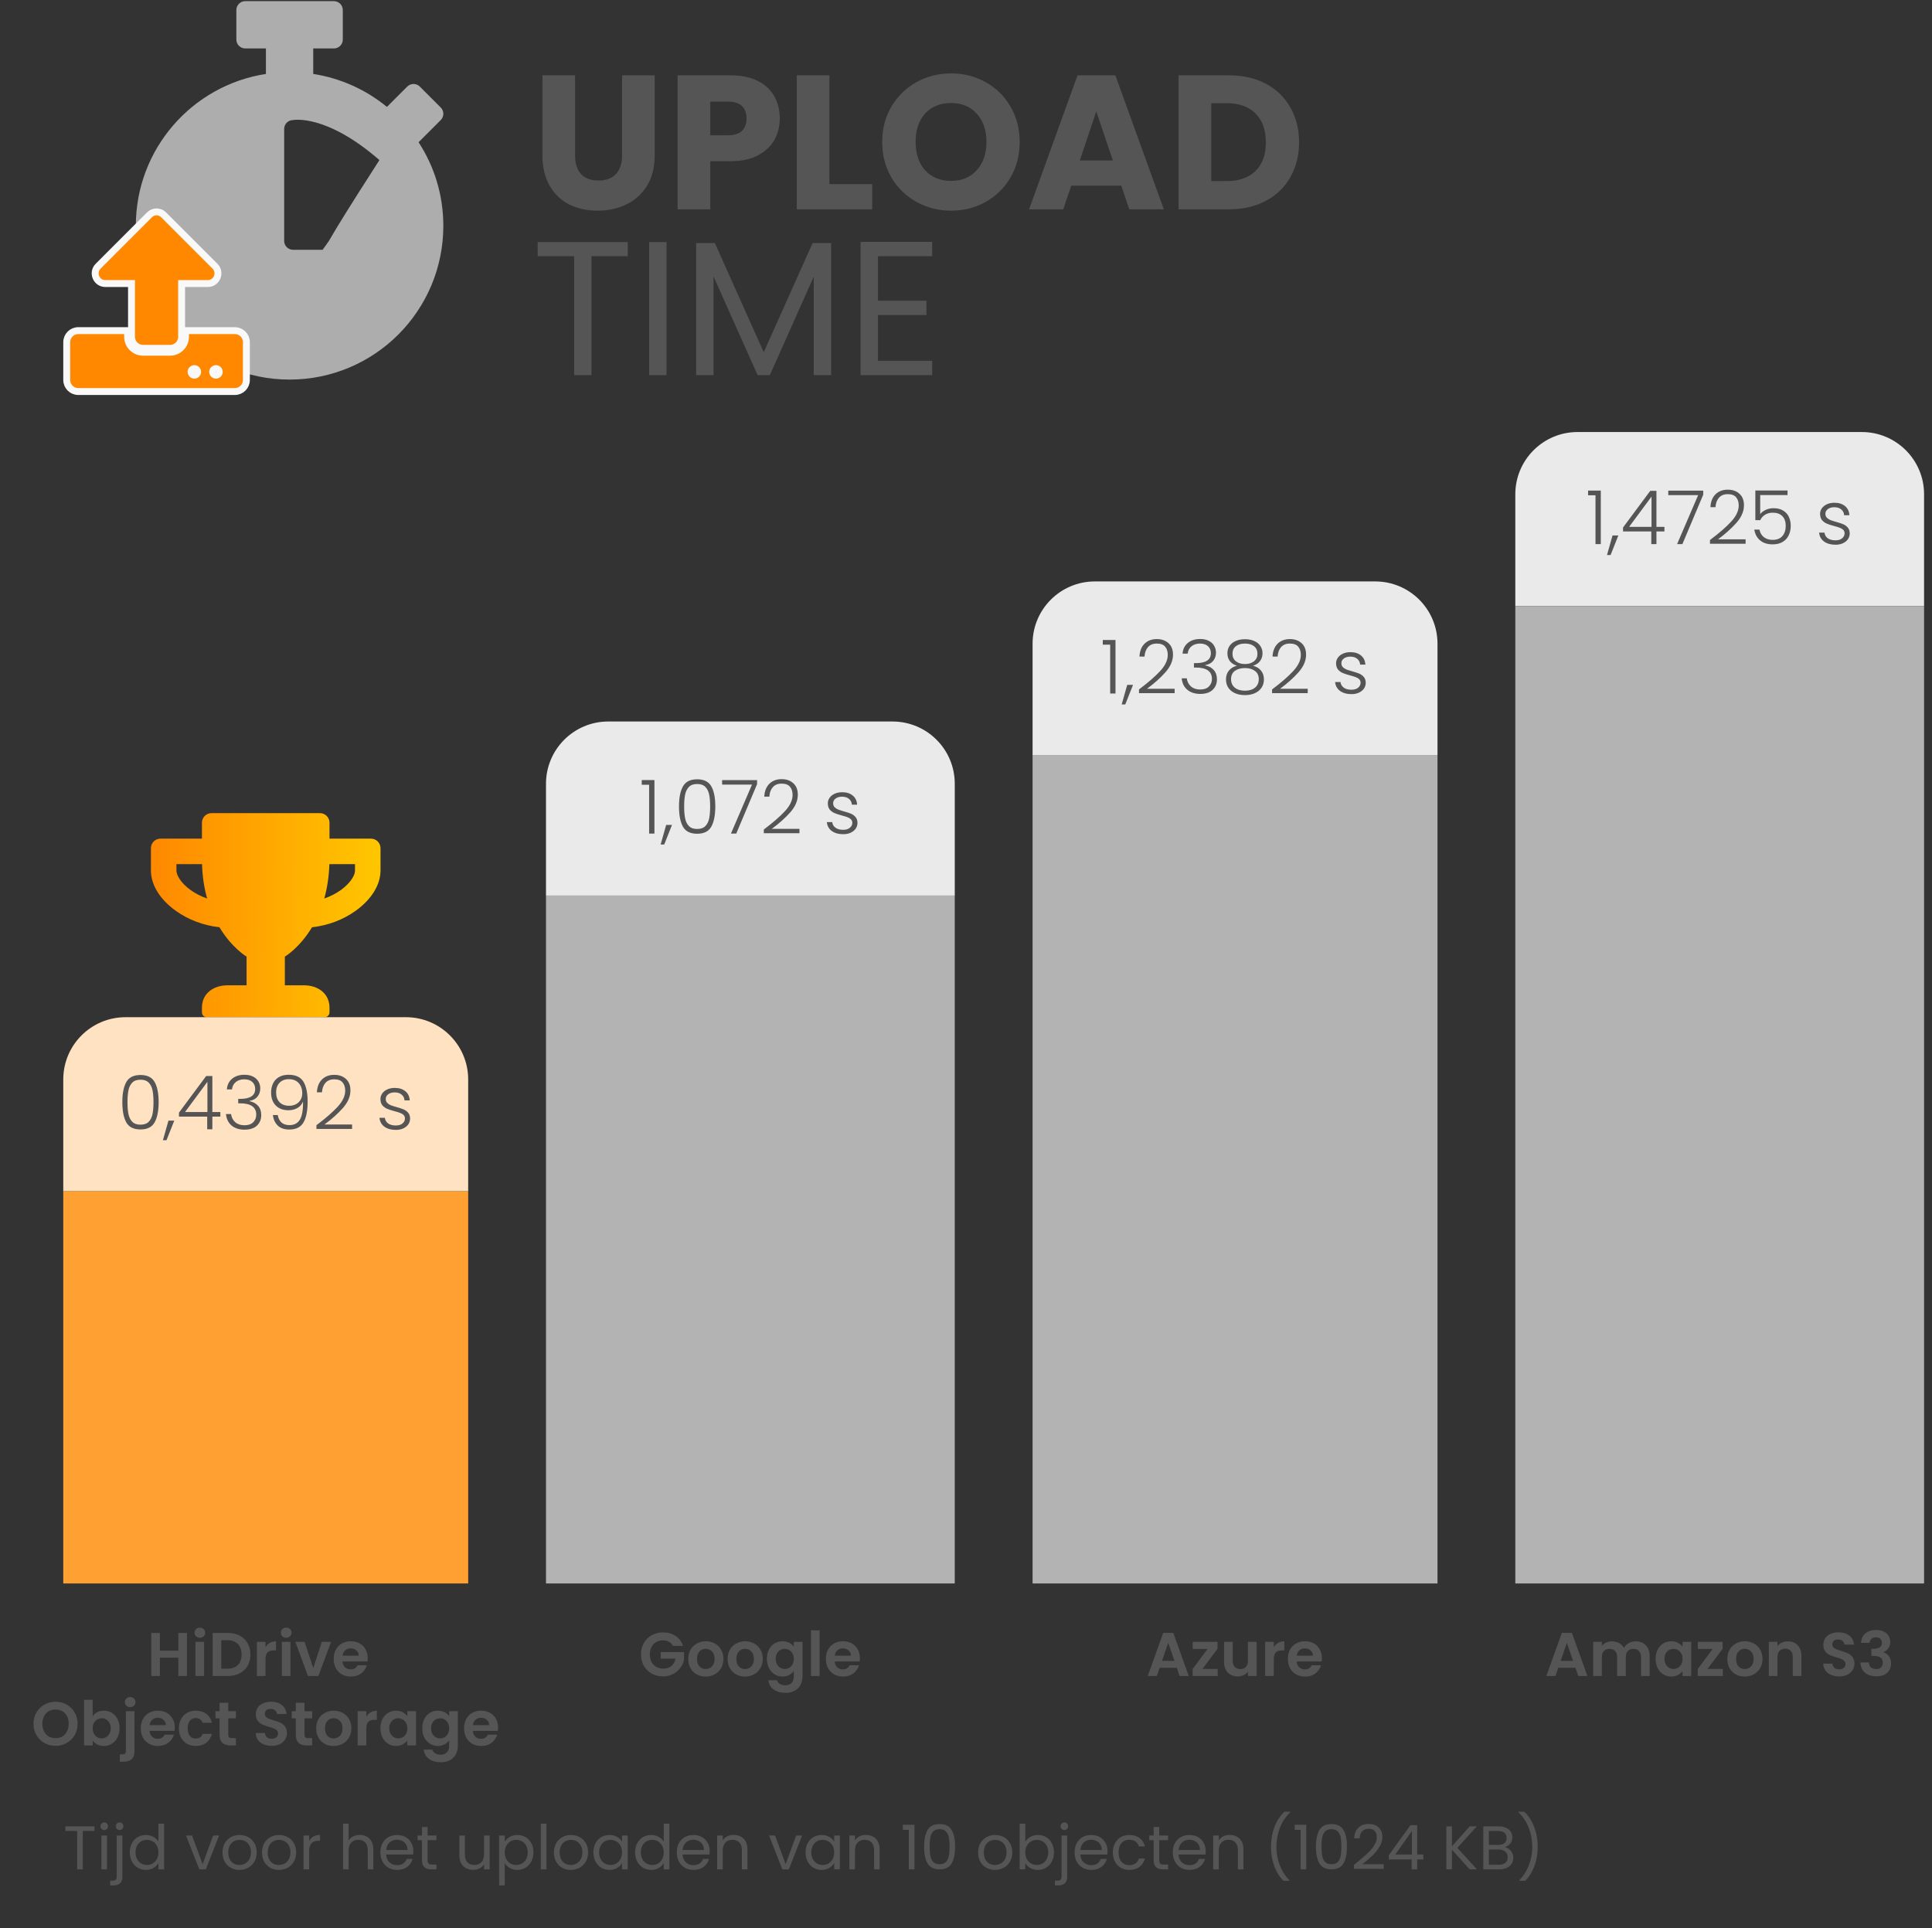 <svg width="501" height="500" viewBox="0 0 501 500" fill="none" xmlns="http://www.w3.org/2000/svg">
<rect x="0" y="0" width="501" height="500" fill="#333333" stroke="none"/>
<path d="M114.962 58.567C114.962 80.591 97.116 98.436 75.092 98.436C53.068 98.436 35.223 80.591 35.223 58.567C35.223 38.632 49.848 22.109 68.959 19.177V12.563H63.591C62.326 12.563 61.291 11.528 61.291 10.263V2.596C61.291 1.331 62.326 0.296 63.591 0.296H86.593C87.858 0.296 88.893 1.331 88.893 2.596V10.263C88.893 11.528 87.858 12.563 86.593 12.563H81.226V19.177C88.414 20.288 94.97 23.317 100.337 27.725L105.608 22.454C106.509 21.553 107.966 21.553 108.866 22.454L114.291 27.879C115.192 28.78 115.192 30.236 114.291 31.137L108.656 36.773L108.541 36.888C112.604 43.098 114.962 50.555 114.962 58.567ZM98.391 41.512C84.503 29.416 75.991 31.137 75.991 31.137C74.726 31.137 73.691 32.172 73.691 33.438V62.477C73.691 63.742 74.726 64.777 75.991 64.777H83.658C87.443 59.578 82.263 66.6 98.391 41.512Z" fill="#CCCCCC" fill-opacity="0.8"/>
<path d="M38.767 55.706L38.767 55.707L25.458 69.024C25.458 69.024 25.458 69.024 25.458 69.024C23.792 70.69 24.968 73.537 27.326 73.537H34.103V87.341C34.103 89 35.441 90.337 37.099 90.337H44.099C45.758 90.337 47.095 89 47.095 87.341V73.537H53.873C56.23 73.537 57.406 70.69 55.74 69.024L42.423 55.706C41.417 54.7 39.773 54.7 38.767 55.706ZM33.095 86.641V85.745H32.199H20.299C18.641 85.745 17.303 87.083 17.303 88.741V98.541C17.303 100.2 18.641 101.537 20.299 101.537H60.899C62.558 101.537 63.895 100.2 63.895 98.541V88.741C63.895 87.083 62.558 85.745 60.899 85.745H48.999H48.103V86.641V87.341C48.103 89.55 46.308 91.345 44.099 91.345H37.099C34.89 91.345 33.095 89.55 33.095 87.341V86.641ZM50.399 95.587C50.867 95.587 51.253 95.974 51.253 96.441C51.253 96.909 50.867 97.295 50.399 97.295C49.932 97.295 49.545 96.909 49.545 96.441C49.545 95.974 49.932 95.587 50.399 95.587ZM55.999 95.587C56.467 95.587 56.853 95.974 56.853 96.441C56.853 96.909 56.467 97.295 55.999 97.295C55.532 97.295 55.145 96.909 55.145 96.441C55.145 95.974 55.532 95.587 55.999 95.587Z" fill="#FF8800" stroke="#F9F9F9" stroke-width="1.792"/>
<path d="M149.129 19.533V40.327C149.129 42.406 149.641 44.007 150.664 45.129C151.687 46.251 153.189 46.812 155.169 46.812C157.15 46.812 158.668 46.251 159.724 45.129C160.78 44.007 161.308 42.406 161.308 40.327V19.533H169.774V40.277C169.774 43.38 169.114 46.004 167.794 48.149C166.474 50.295 164.691 51.912 162.447 53.001C160.236 54.09 157.76 54.635 155.021 54.635C152.281 54.635 149.822 54.107 147.644 53.051C145.499 51.961 143.799 50.344 142.545 48.199C141.29 46.02 140.663 43.38 140.663 40.277V19.533H149.129ZM202.206 30.722C202.206 32.736 201.744 34.584 200.82 36.267C199.896 37.917 198.477 39.254 196.562 40.277C194.648 41.3 192.272 41.812 189.433 41.812H184.185V54.288H175.719V19.533H189.433C192.206 19.533 194.549 20.012 196.463 20.969C198.378 21.926 199.813 23.246 200.771 24.93C201.728 26.613 202.206 28.544 202.206 30.722ZM188.79 35.079C190.407 35.079 191.612 34.699 192.404 33.94C193.196 33.181 193.592 32.108 193.592 30.722C193.592 29.336 193.196 28.263 192.404 27.504C191.612 26.745 190.407 26.365 188.79 26.365H184.185V35.079H188.79ZM215.08 47.753H226.17V54.288H206.614V19.533H215.08V47.753ZM246.645 54.635C243.377 54.635 240.374 53.876 237.634 52.358C234.928 50.839 232.766 48.727 231.148 46.02C229.564 43.281 228.772 40.211 228.772 36.812C228.772 33.412 229.564 30.359 231.148 27.653C232.766 24.946 234.928 22.834 237.634 21.316C240.374 19.797 243.377 19.038 246.645 19.038C249.912 19.038 252.899 19.797 255.606 21.316C258.345 22.834 260.491 24.946 262.042 27.653C263.626 30.359 264.418 33.412 264.418 36.812C264.418 40.211 263.626 43.281 262.042 46.02C260.458 48.727 258.312 50.839 255.606 52.358C252.899 53.876 249.912 54.635 246.645 54.635ZM246.645 46.911C249.417 46.911 251.629 45.987 253.279 44.139C254.962 42.291 255.804 39.848 255.804 36.812C255.804 33.742 254.962 31.3 253.279 29.485C251.629 27.636 249.417 26.712 246.645 26.712C243.839 26.712 241.595 27.62 239.912 29.435C238.261 31.25 237.436 33.709 237.436 36.812C237.436 39.881 238.261 42.34 239.912 44.189C241.595 46.004 243.839 46.911 246.645 46.911ZM290.764 48.149H277.792L275.713 54.288H266.851L279.426 19.533H289.229L301.804 54.288H292.843L290.764 48.149ZM288.585 41.614L284.278 28.89L280.02 41.614H288.585ZM318.652 19.533C322.316 19.533 325.517 20.259 328.257 21.712C330.996 23.164 333.109 25.21 334.594 27.851C336.112 30.458 336.871 33.478 336.871 36.911C336.871 40.31 336.112 43.33 334.594 45.971C333.109 48.611 330.98 50.658 328.207 52.11C325.468 53.562 322.283 54.288 318.652 54.288H305.631V19.533H318.652ZM318.107 46.961C321.309 46.961 323.801 46.086 325.583 44.337C327.366 42.588 328.257 40.112 328.257 36.911C328.257 33.709 327.366 31.217 325.583 29.435C323.801 27.653 321.309 26.762 318.107 26.762H314.097V46.961H318.107ZM162.794 62.781V66.444H153.387V97.288H148.882V66.444H139.425V62.781H162.794ZM172.845 62.781V97.288H168.339V62.781H172.845ZM215.526 63.028V97.288H211.02V71.742L199.633 97.288H196.465L185.028 71.692V97.288H180.523V63.028H185.375L198.049 91.347L210.723 63.028H215.526ZM227.672 66.444V77.98H240.247V81.693H227.672V93.575H241.732V97.288H223.166V62.731H241.732V66.444H227.672Z" fill="#555555"/>
<path d="M96.192 217.49H85.442V213.355C85.442 211.981 84.336 210.875 82.961 210.875H54.847C53.473 210.875 52.367 211.981 52.367 213.355V217.49H41.617C40.243 217.49 39.137 218.596 39.137 219.97V225.759C39.137 229.449 41.462 233.242 45.535 236.167C48.791 238.513 52.749 240.002 56.904 240.477C60.15 245.862 63.943 248.084 63.943 248.084V255.526H58.982C55.333 255.526 52.367 257.666 52.367 261.314V262.555C52.367 263.237 52.925 263.795 53.607 263.795H84.202C84.884 263.795 85.442 263.237 85.442 262.555V261.314C85.442 257.666 82.476 255.526 78.827 255.526H73.866V248.084C73.866 248.084 77.659 245.862 80.905 240.477C85.07 240.002 89.029 238.513 92.274 236.167C96.336 233.242 98.672 229.449 98.672 225.759V219.97C98.672 218.596 97.566 217.49 96.192 217.49ZM49.4 230.803C46.878 228.983 45.752 226.958 45.752 225.759V224.105H52.388C52.491 227.474 52.987 230.43 53.711 233.014C52.15 232.477 50.692 231.733 49.4 230.803ZM92.057 225.759C92.057 227.423 90.228 229.49 88.409 230.803C87.117 231.733 85.649 232.477 84.088 233.014C84.812 230.43 85.308 227.474 85.411 224.105H92.057V225.759Z" fill="url(#paint0_linear_9242_30765)"/>
<path d="M16.406 279.939C16.406 271.023 23.634 263.795 32.55 263.795H105.262C114.178 263.795 121.406 271.023 121.406 279.939V308.939H16.406V279.939Z" fill="#FFE2C1"/>
<path d="M31.722 285.796C31.722 283.575 32.065 281.85 32.749 280.623C33.434 279.397 34.66 278.783 36.43 278.783C38.199 278.783 39.426 279.397 40.111 280.623C40.795 281.85 41.138 283.575 41.138 285.796C41.138 288.056 40.795 289.806 40.111 291.046C39.426 292.286 38.199 292.906 36.43 292.906C34.648 292.906 33.414 292.286 32.73 291.046C32.058 289.806 31.722 288.056 31.722 285.796ZM39.801 285.796C39.801 284.595 39.717 283.581 39.549 282.754C39.381 281.928 39.052 281.263 38.561 280.759C38.07 280.255 37.36 280.004 36.43 280.004C35.5 280.004 34.79 280.255 34.299 280.759C33.808 281.263 33.479 281.928 33.311 282.754C33.143 283.581 33.059 284.595 33.059 285.796C33.059 287.036 33.143 288.076 33.311 288.915C33.479 289.742 33.808 290.407 34.299 290.911C34.79 291.414 35.5 291.666 36.43 291.666C37.36 291.666 38.07 291.414 38.561 290.911C39.052 290.407 39.381 289.742 39.549 288.915C39.717 288.076 39.801 287.036 39.801 285.796ZM45.191 290.62L43.176 295.696H42.246L43.679 290.62H45.191ZM46.408 289.574V288.547L53.46 279.054H55.068V288.392H57.141V289.574H55.068V292.867H53.731V289.574H46.408ZM53.789 280.546L47.977 288.392H53.789V280.546ZM58.832 282.522C58.922 281.347 59.374 280.423 60.188 279.752C61.014 279.067 62.08 278.725 63.384 278.725C64.25 278.725 64.992 278.88 65.612 279.19C66.232 279.5 66.697 279.926 67.007 280.468C67.33 280.998 67.491 281.599 67.491 282.27C67.491 283.084 67.252 283.788 66.775 284.382C66.297 284.976 65.619 285.344 64.74 285.486V285.583C65.657 285.764 66.387 286.164 66.93 286.784C67.472 287.391 67.743 288.192 67.743 289.186C67.743 290.297 67.369 291.208 66.62 291.918C65.883 292.615 64.811 292.964 63.404 292.964C62.06 292.964 60.956 292.615 60.091 291.918C59.226 291.208 58.728 290.207 58.599 288.915H59.917C60.033 289.78 60.395 290.484 61.002 291.027C61.608 291.556 62.409 291.821 63.404 291.821C64.385 291.821 65.134 291.563 65.651 291.046C66.18 290.53 66.445 289.871 66.445 289.07C66.445 287.107 65.031 286.125 62.203 286.125H61.776V284.982H62.222C64.857 284.982 66.174 284.124 66.174 282.406C66.174 281.657 65.929 281.056 65.438 280.604C64.947 280.139 64.25 279.907 63.346 279.907C62.467 279.907 61.738 280.139 61.157 280.604C60.588 281.056 60.252 281.695 60.149 282.522H58.832ZM72.024 289.167C72.166 290.006 72.489 290.652 72.993 291.104C73.496 291.556 74.187 291.782 75.066 291.782C76.279 291.782 77.177 291.311 77.758 290.368C78.352 289.412 78.624 287.837 78.572 285.641C78.327 286.351 77.855 286.913 77.158 287.327C76.473 287.727 75.685 287.927 74.794 287.927C73.438 287.927 72.347 287.52 71.52 286.707C70.707 285.893 70.3 284.763 70.3 283.316C70.3 282.451 70.468 281.67 70.803 280.972C71.139 280.275 71.649 279.726 72.334 279.325C73.018 278.925 73.858 278.725 74.852 278.725C76.686 278.725 77.965 279.325 78.688 280.527C79.412 281.715 79.773 283.426 79.773 285.66C79.773 288.076 79.412 289.89 78.688 291.104C77.978 292.318 76.751 292.925 75.007 292.925C73.729 292.925 72.734 292.583 72.024 291.899C71.314 291.201 70.894 290.291 70.765 289.167H72.024ZM75.007 286.765C75.614 286.765 76.17 286.642 76.674 286.397C77.19 286.138 77.603 285.764 77.913 285.273C78.223 284.782 78.378 284.195 78.378 283.51C78.378 282.451 78.075 281.579 77.468 280.895C76.874 280.21 76.015 279.868 74.891 279.868C73.897 279.868 73.096 280.178 72.489 280.798C71.895 281.418 71.598 282.244 71.598 283.278C71.598 284.362 71.895 285.215 72.489 285.835C73.083 286.455 73.922 286.765 75.007 286.765ZM82.059 291.802C84.436 290.019 86.269 288.424 87.561 287.017C88.865 285.596 89.518 284.207 89.518 282.851C89.518 281.96 89.292 281.25 88.84 280.72C88.401 280.178 87.677 279.907 86.67 279.907C85.688 279.907 84.926 280.217 84.384 280.837C83.854 281.444 83.557 282.257 83.493 283.278H82.175C82.253 281.844 82.692 280.733 83.493 279.945C84.306 279.145 85.365 278.744 86.67 278.744C87.923 278.744 88.936 279.099 89.712 279.81C90.486 280.507 90.874 281.502 90.874 282.793C90.874 284.356 90.222 285.874 88.917 287.346C87.626 288.805 86.031 290.232 84.132 291.627H91.3V292.77H82.059V291.802ZM102.666 293.022C101.452 293.022 100.457 292.744 99.682 292.189C98.92 291.621 98.494 290.852 98.404 289.884H99.799C99.863 290.478 100.141 290.962 100.632 291.337C101.135 291.698 101.807 291.879 102.646 291.879C103.383 291.879 103.957 291.705 104.371 291.356C104.797 291.007 105.01 290.575 105.01 290.058C105.01 289.696 104.894 289.399 104.661 289.167C104.429 288.934 104.132 288.754 103.77 288.625C103.421 288.482 102.943 288.334 102.336 288.179C101.549 287.972 100.909 287.766 100.419 287.559C99.928 287.352 99.508 287.049 99.159 286.648C98.823 286.235 98.656 285.686 98.656 285.002C98.656 284.485 98.811 284.007 99.121 283.568C99.43 283.129 99.87 282.78 100.438 282.522C101.006 282.264 101.652 282.135 102.375 282.135C103.512 282.135 104.429 282.425 105.126 283.006C105.824 283.575 106.198 284.362 106.25 285.37H104.894C104.855 284.75 104.61 284.253 104.157 283.878C103.718 283.491 103.111 283.297 102.336 283.297C101.652 283.297 101.097 283.458 100.67 283.781C100.244 284.104 100.031 284.505 100.031 284.982C100.031 285.396 100.154 285.738 100.399 286.009C100.657 286.267 100.974 286.474 101.348 286.629C101.723 286.771 102.227 286.933 102.86 287.113C103.622 287.32 104.229 287.52 104.681 287.714C105.133 287.908 105.52 288.192 105.843 288.566C106.166 288.941 106.334 289.438 106.347 290.058C106.347 290.626 106.192 291.137 105.882 291.589C105.572 292.028 105.139 292.376 104.584 292.635C104.028 292.893 103.389 293.022 102.666 293.022Z" fill="#555555"/>
<path d="M16.406 308.939H121.406V410.647H16.406V308.939Z" fill="#FFA033"/>
<path d="M48.485 423.479V434.647H46.245V429.895H41.461V434.647H39.221V423.479H41.461V428.071H46.245V423.479H48.485ZM51.826 424.727C51.431 424.727 51.101 424.605 50.834 424.359C50.578 424.103 50.45 423.789 50.45 423.415C50.45 423.042 50.578 422.733 50.834 422.487C51.101 422.231 51.431 422.103 51.826 422.103C52.221 422.103 52.546 422.231 52.802 422.487C53.069 422.733 53.202 423.042 53.202 423.415C53.202 423.789 53.069 424.103 52.802 424.359C52.546 424.605 52.221 424.727 51.826 424.727ZM52.93 425.783V434.647H50.69V425.783H52.93ZM59.047 423.479C60.22 423.479 61.25 423.709 62.135 424.167C63.031 424.626 63.719 425.282 64.199 426.135C64.69 426.978 64.935 427.959 64.935 429.079C64.935 430.199 64.69 431.181 64.199 432.023C63.719 432.855 63.031 433.501 62.135 433.959C61.25 434.418 60.22 434.647 59.047 434.647H55.143V423.479H59.047ZM58.967 432.743C60.14 432.743 61.047 432.423 61.687 431.783C62.327 431.143 62.647 430.242 62.647 429.079C62.647 427.917 62.327 427.01 61.687 426.359C61.047 425.698 60.14 425.367 58.967 425.367H57.383V432.743H58.967ZM68.852 427.159C69.14 426.69 69.513 426.322 69.972 426.055C70.441 425.789 70.975 425.655 71.572 425.655V428.007H70.98C70.276 428.007 69.743 428.173 69.38 428.503C69.028 428.834 68.852 429.41 68.852 430.231V434.647H66.612V425.783H68.852V427.159ZM74.217 424.727C73.822 424.727 73.491 424.605 73.225 424.359C72.969 424.103 72.841 423.789 72.841 423.415C72.841 423.042 72.969 422.733 73.225 422.487C73.491 422.231 73.822 422.103 74.217 422.103C74.611 422.103 74.937 422.231 75.193 422.487C75.459 422.733 75.593 423.042 75.593 423.415C75.593 423.789 75.459 424.103 75.193 424.359C74.937 424.605 74.611 424.727 74.217 424.727ZM75.321 425.783V434.647H73.081V425.783H75.321ZM81.23 432.583L83.47 425.783H85.854L82.574 434.647H79.854L76.59 425.783H78.99L81.23 432.583ZM95.352 430.023C95.352 430.343 95.331 430.631 95.288 430.887H88.808C88.861 431.527 89.085 432.029 89.48 432.391C89.874 432.754 90.36 432.935 90.936 432.935C91.768 432.935 92.36 432.578 92.712 431.863H95.128C94.872 432.717 94.381 433.421 93.656 433.975C92.93 434.519 92.04 434.791 90.984 434.791C90.13 434.791 89.362 434.605 88.68 434.231C88.008 433.847 87.48 433.309 87.096 432.615C86.722 431.922 86.536 431.122 86.536 430.215C86.536 429.298 86.722 428.493 87.096 427.799C87.469 427.106 87.992 426.573 88.664 426.199C89.336 425.826 90.109 425.639 90.984 425.639C91.826 425.639 92.579 425.821 93.24 426.183C93.912 426.546 94.429 427.063 94.792 427.735C95.165 428.397 95.352 429.159 95.352 430.023ZM93.032 429.383C93.021 428.807 92.813 428.349 92.408 428.007C92.002 427.655 91.507 427.479 90.92 427.479C90.365 427.479 89.896 427.65 89.512 427.991C89.138 428.322 88.909 428.786 88.824 429.383H93.032ZM14.413 452.759C13.368 452.759 12.408 452.514 11.533 452.023C10.658 451.533 9.965 450.855 9.453 449.991C8.941 449.117 8.685 448.13 8.685 447.031C8.685 445.943 8.941 444.967 9.453 444.103C9.965 443.229 10.658 442.546 11.533 442.055C12.408 441.565 13.368 441.319 14.413 441.319C15.469 441.319 16.429 441.565 17.293 442.055C18.168 442.546 18.856 443.229 19.357 444.103C19.869 444.967 20.125 445.943 20.125 447.031C20.125 448.13 19.869 449.117 19.357 449.991C18.856 450.855 18.168 451.533 17.293 452.023C16.418 452.514 15.458 452.759 14.413 452.759ZM14.413 450.759C15.085 450.759 15.677 450.61 16.189 450.311C16.701 450.002 17.101 449.565 17.389 448.999C17.677 448.434 17.821 447.778 17.821 447.031C17.821 446.285 17.677 445.634 17.389 445.079C17.101 444.514 16.701 444.082 16.189 443.783C15.677 443.485 15.085 443.335 14.413 443.335C13.741 443.335 13.144 443.485 12.621 443.783C12.109 444.082 11.709 444.514 11.421 445.079C11.133 445.634 10.989 446.285 10.989 447.031C10.989 447.778 11.133 448.434 11.421 448.999C11.709 449.565 12.109 450.002 12.621 450.311C13.144 450.61 13.741 450.759 14.413 450.759ZM24.032 445.079C24.32 444.653 24.714 444.306 25.215 444.039C25.727 443.773 26.309 443.639 26.959 443.639C27.717 443.639 28.399 443.826 29.008 444.199C29.626 444.573 30.111 445.106 30.463 445.799C30.826 446.482 31.008 447.277 31.008 448.183C31.008 449.09 30.826 449.895 30.463 450.599C30.111 451.293 29.626 451.831 29.008 452.215C28.399 452.599 27.717 452.791 26.959 452.791C26.298 452.791 25.717 452.663 25.215 452.407C24.725 452.141 24.33 451.799 24.032 451.383V452.647H21.791V440.807H24.032V445.079ZM28.72 448.183C28.72 447.65 28.608 447.191 28.384 446.807C28.17 446.413 27.882 446.114 27.52 445.911C27.168 445.709 26.784 445.607 26.367 445.607C25.962 445.607 25.578 445.714 25.215 445.927C24.863 446.13 24.576 446.429 24.352 446.823C24.138 447.218 24.032 447.682 24.032 448.215C24.032 448.749 24.138 449.213 24.352 449.607C24.576 450.002 24.863 450.306 25.215 450.519C25.578 450.722 25.962 450.823 26.367 450.823C26.784 450.823 27.168 450.717 27.52 450.503C27.882 450.29 28.17 449.986 28.384 449.591C28.608 449.197 28.72 448.727 28.72 448.183ZM33.771 442.727C33.366 442.727 33.03 442.605 32.763 442.359C32.507 442.103 32.379 441.789 32.379 441.415C32.379 441.042 32.507 440.733 32.763 440.487C33.03 440.231 33.366 440.103 33.771 440.103C34.166 440.103 34.491 440.231 34.747 440.487C35.003 440.733 35.131 441.042 35.131 441.415C35.131 441.789 35.003 442.103 34.747 442.359C34.491 442.605 34.166 442.727 33.771 442.727ZM34.875 454.103C34.875 455.085 34.63 455.789 34.139 456.215C33.659 456.653 32.966 456.871 32.059 456.871H31.067V454.967H31.707C32.049 454.967 32.289 454.898 32.427 454.759C32.566 454.631 32.635 454.418 32.635 454.119V443.783H34.875V454.103ZM45.328 448.023C45.328 448.343 45.307 448.631 45.264 448.887H38.784C38.838 449.527 39.062 450.029 39.456 450.391C39.851 450.754 40.336 450.935 40.912 450.935C41.744 450.935 42.336 450.578 42.688 449.863H45.104C44.848 450.717 44.358 451.421 43.632 451.975C42.907 452.519 42.016 452.791 40.96 452.791C40.107 452.791 39.339 452.605 38.656 452.231C37.984 451.847 37.456 451.309 37.072 450.615C36.699 449.922 36.512 449.122 36.512 448.215C36.512 447.298 36.699 446.493 37.072 445.799C37.446 445.106 37.968 444.573 38.64 444.199C39.312 443.826 40.086 443.639 40.96 443.639C41.803 443.639 42.555 443.821 43.216 444.183C43.888 444.546 44.406 445.063 44.768 445.735C45.142 446.397 45.328 447.159 45.328 448.023ZM43.008 447.383C42.998 446.807 42.79 446.349 42.384 446.007C41.979 445.655 41.483 445.479 40.896 445.479C40.342 445.479 39.872 445.65 39.488 445.991C39.115 446.322 38.886 446.786 38.8 447.383H43.008ZM46.387 448.215C46.387 447.298 46.574 446.498 46.947 445.815C47.321 445.122 47.838 444.589 48.499 444.215C49.161 443.831 49.918 443.639 50.771 443.639C51.87 443.639 52.777 443.917 53.491 444.471C54.217 445.015 54.702 445.783 54.947 446.775H52.531C52.403 446.391 52.185 446.093 51.875 445.879C51.577 445.655 51.203 445.543 50.755 445.543C50.115 445.543 49.609 445.778 49.235 446.247C48.862 446.706 48.675 447.362 48.675 448.215C48.675 449.058 48.862 449.714 49.235 450.183C49.609 450.642 50.115 450.871 50.755 450.871C51.662 450.871 52.254 450.466 52.531 449.655H54.947C54.702 450.615 54.217 451.378 53.491 451.943C52.766 452.509 51.859 452.791 50.771 452.791C49.918 452.791 49.161 452.605 48.499 452.231C47.838 451.847 47.321 451.314 46.947 450.631C46.574 449.938 46.387 449.133 46.387 448.215ZM59.196 445.623V449.911C59.196 450.21 59.266 450.429 59.404 450.567C59.554 450.695 59.799 450.759 60.14 450.759H61.18V452.647H59.772C57.884 452.647 56.94 451.73 56.94 449.895V445.623H55.884V443.783H56.94V441.591H59.196V443.783H61.18V445.623H59.196ZM70.46 452.759C69.681 452.759 68.977 452.626 68.348 452.359C67.729 452.093 67.239 451.709 66.876 451.207C66.513 450.706 66.327 450.114 66.316 449.431H68.716C68.748 449.89 68.908 450.253 69.196 450.519C69.495 450.786 69.9 450.919 70.412 450.919C70.935 450.919 71.345 450.797 71.644 450.551C71.943 450.295 72.092 449.965 72.092 449.559C72.092 449.229 71.991 448.957 71.788 448.743C71.585 448.53 71.329 448.365 71.02 448.247C70.721 448.119 70.305 447.981 69.772 447.831C69.047 447.618 68.455 447.41 67.996 447.207C67.548 446.994 67.159 446.679 66.828 446.263C66.508 445.837 66.348 445.271 66.348 444.567C66.348 443.906 66.513 443.33 66.844 442.839C67.175 442.349 67.639 441.975 68.236 441.719C68.833 441.453 69.516 441.319 70.284 441.319C71.436 441.319 72.369 441.602 73.084 442.167C73.809 442.722 74.209 443.501 74.284 444.503H71.82C71.799 444.119 71.633 443.805 71.324 443.559C71.025 443.303 70.625 443.175 70.124 443.175C69.687 443.175 69.335 443.287 69.068 443.511C68.812 443.735 68.684 444.061 68.684 444.487C68.684 444.786 68.78 445.037 68.972 445.239C69.175 445.431 69.42 445.591 69.708 445.719C70.007 445.837 70.423 445.975 70.956 446.135C71.681 446.349 72.273 446.562 72.732 446.775C73.191 446.989 73.585 447.309 73.916 447.735C74.247 448.162 74.412 448.722 74.412 449.415C74.412 450.013 74.257 450.567 73.948 451.079C73.639 451.591 73.185 452.002 72.588 452.311C71.991 452.61 71.281 452.759 70.46 452.759ZM78.962 445.623V449.911C78.962 450.21 79.031 450.429 79.17 450.567C79.319 450.695 79.565 450.759 79.906 450.759H80.946V452.647H79.538C77.65 452.647 76.706 451.73 76.706 449.895V445.623H75.65V443.783H76.706V441.591H78.962V443.783H80.946V445.623H78.962ZM86.493 452.791C85.64 452.791 84.872 452.605 84.189 452.231C83.507 451.847 82.968 451.309 82.573 450.615C82.189 449.922 81.997 449.122 81.997 448.215C81.997 447.309 82.195 446.509 82.589 445.815C82.995 445.122 83.544 444.589 84.237 444.215C84.93 443.831 85.704 443.639 86.557 443.639C87.41 443.639 88.184 443.831 88.877 444.215C89.57 444.589 90.115 445.122 90.509 445.815C90.915 446.509 91.117 447.309 91.117 448.215C91.117 449.122 90.909 449.922 90.493 450.615C90.088 451.309 89.533 451.847 88.829 452.231C88.136 452.605 87.357 452.791 86.493 452.791ZM86.493 450.839C86.898 450.839 87.277 450.743 87.629 450.551C87.992 450.349 88.28 450.05 88.493 449.655C88.707 449.261 88.813 448.781 88.813 448.215C88.813 447.373 88.589 446.727 88.141 446.279C87.704 445.821 87.165 445.591 86.525 445.591C85.885 445.591 85.347 445.821 84.909 446.279C84.483 446.727 84.269 447.373 84.269 448.215C84.269 449.058 84.477 449.709 84.893 450.167C85.32 450.615 85.853 450.839 86.493 450.839ZM95 445.159C95.288 444.69 95.662 444.322 96.12 444.055C96.59 443.789 97.123 443.655 97.72 443.655V446.007H97.128C96.424 446.007 95.891 446.173 95.528 446.503C95.176 446.834 95 447.41 95 448.231V452.647H92.76V443.783H95V445.159ZM98.653 448.183C98.653 447.287 98.829 446.493 99.181 445.799C99.544 445.106 100.029 444.573 100.637 444.199C101.256 443.826 101.944 443.639 102.701 443.639C103.362 443.639 103.938 443.773 104.429 444.039C104.93 444.306 105.33 444.642 105.629 445.047V443.783H107.885V452.647H105.629V451.351C105.341 451.767 104.941 452.114 104.429 452.391C103.928 452.658 103.346 452.791 102.685 452.791C101.938 452.791 101.256 452.599 100.637 452.215C100.029 451.831 99.544 451.293 99.181 450.599C98.829 449.895 98.653 449.09 98.653 448.183ZM105.629 448.215C105.629 447.671 105.522 447.207 105.309 446.823C105.096 446.429 104.808 446.13 104.445 445.927C104.082 445.714 103.693 445.607 103.277 445.607C102.861 445.607 102.477 445.709 102.125 445.911C101.773 446.114 101.485 446.413 101.261 446.807C101.048 447.191 100.941 447.65 100.941 448.183C100.941 448.717 101.048 449.186 101.261 449.591C101.485 449.986 101.773 450.29 102.125 450.503C102.488 450.717 102.872 450.823 103.277 450.823C103.693 450.823 104.082 450.722 104.445 450.519C104.808 450.306 105.096 450.007 105.309 449.623C105.522 449.229 105.629 448.759 105.629 448.215ZM113.545 443.639C114.206 443.639 114.787 443.773 115.289 444.039C115.79 444.295 116.185 444.631 116.473 445.047V443.783H118.729V452.711C118.729 453.533 118.563 454.263 118.233 454.903C117.902 455.554 117.406 456.066 116.745 456.439C116.083 456.823 115.283 457.015 114.345 457.015C113.086 457.015 112.051 456.722 111.241 456.135C110.441 455.549 109.987 454.749 109.881 453.735H112.105C112.222 454.141 112.473 454.461 112.857 454.695C113.251 454.941 113.726 455.063 114.281 455.063C114.931 455.063 115.459 454.866 115.865 454.471C116.27 454.087 116.473 453.501 116.473 452.711V451.335C116.185 451.751 115.785 452.098 115.273 452.375C114.771 452.653 114.195 452.791 113.545 452.791C112.798 452.791 112.115 452.599 111.497 452.215C110.878 451.831 110.387 451.293 110.025 450.599C109.673 449.895 109.497 449.09 109.497 448.183C109.497 447.287 109.673 446.493 110.025 445.799C110.387 445.106 110.873 444.573 111.481 444.199C112.099 443.826 112.787 443.639 113.545 443.639ZM116.473 448.215C116.473 447.671 116.366 447.207 116.153 446.823C115.939 446.429 115.651 446.13 115.289 445.927C114.926 445.714 114.537 445.607 114.121 445.607C113.705 445.607 113.321 445.709 112.969 445.911C112.617 446.114 112.329 446.413 112.105 446.807C111.891 447.191 111.785 447.65 111.785 448.183C111.785 448.717 111.891 449.186 112.105 449.591C112.329 449.986 112.617 450.29 112.969 450.503C113.331 450.717 113.715 450.823 114.121 450.823C114.537 450.823 114.926 450.722 115.289 450.519C115.651 450.306 115.939 450.007 116.153 449.623C116.366 449.229 116.473 448.759 116.473 448.215ZM129.157 448.023C129.157 448.343 129.135 448.631 129.093 448.887H122.613C122.666 449.527 122.89 450.029 123.285 450.391C123.679 450.754 124.165 450.935 124.741 450.935C125.573 450.935 126.165 450.578 126.517 449.863H128.933C128.677 450.717 128.186 451.421 127.461 451.975C126.735 452.519 125.845 452.791 124.789 452.791C123.935 452.791 123.167 452.605 122.485 452.231C121.813 451.847 121.285 451.309 120.901 450.615C120.527 449.922 120.34 449.122 120.34 448.215C120.34 447.298 120.527 446.493 120.901 445.799C121.274 445.106 121.797 444.573 122.469 444.199C123.141 443.826 123.914 443.639 124.789 443.639C125.631 443.639 126.383 443.821 127.045 444.183C127.717 444.546 128.234 445.063 128.597 445.735C128.97 446.397 129.157 447.159 129.157 448.023ZM126.837 447.383C126.826 446.807 126.618 446.349 126.213 446.007C125.807 445.655 125.311 445.479 124.725 445.479C124.17 445.479 123.701 445.65 123.317 445.991C122.943 446.322 122.714 446.786 122.629 447.383H126.837Z" fill="#555555"/>
<path d="M141.586 203.255C141.586 194.339 148.814 187.111 157.73 187.111H231.442C240.358 187.111 247.586 194.339 247.586 203.255V232.255H141.586V203.255Z" fill="#EAEAEA"/>
<path d="M166.411 203.513V202.292H169.704V216.183H168.329V203.513H166.411ZM174.257 213.935L172.242 219.011H171.312L172.746 213.935H174.257ZM176.075 209.111C176.075 206.89 176.417 205.166 177.102 203.939C177.786 202.712 179.013 202.098 180.783 202.098C182.552 202.098 183.779 202.712 184.463 203.939C185.148 205.166 185.49 206.89 185.49 209.111C185.49 211.372 185.148 213.122 184.463 214.362C183.779 215.601 182.552 216.221 180.783 216.221C179 216.221 177.767 215.601 177.082 214.362C176.411 213.122 176.075 211.372 176.075 209.111ZM184.153 209.111C184.153 207.91 184.069 206.897 183.902 206.07C183.734 205.243 183.404 204.578 182.914 204.075C182.423 203.571 181.712 203.319 180.783 203.319C179.853 203.319 179.142 203.571 178.652 204.075C178.161 204.578 177.831 205.243 177.663 206.07C177.496 206.897 177.412 207.91 177.412 209.111C177.412 210.351 177.496 211.391 177.663 212.231C177.831 213.057 178.161 213.722 178.652 214.226C179.142 214.73 179.853 214.981 180.783 214.981C181.712 214.981 182.423 214.73 182.914 214.226C183.404 213.722 183.734 213.057 183.902 212.231C184.069 211.391 184.153 210.351 184.153 209.111ZM196.324 203.358L190.919 216.183H189.543L195.006 203.474H187.257V202.312H196.324V203.358ZM198.071 215.117C200.448 213.335 202.282 211.74 203.573 210.332C204.878 208.911 205.53 207.523 205.53 206.167C205.53 205.276 205.304 204.565 204.852 204.036C204.413 203.493 203.689 203.222 202.682 203.222C201.7 203.222 200.938 203.532 200.396 204.152C199.866 204.759 199.569 205.573 199.505 206.593H198.187C198.265 205.159 198.704 204.049 199.505 203.261C200.319 202.46 201.378 202.06 202.682 202.06C203.935 202.06 204.949 202.415 205.724 203.125C206.499 203.823 206.886 204.817 206.886 206.109C206.886 207.671 206.234 209.189 204.929 210.661C203.638 212.121 202.043 213.548 200.144 214.943H207.312V216.086H198.071V215.117ZM218.678 216.338C217.464 216.338 216.469 216.06 215.694 215.505C214.932 214.936 214.506 214.168 214.416 213.199H215.811C215.875 213.793 216.153 214.278 216.644 214.652C217.147 215.014 217.819 215.195 218.659 215.195C219.395 215.195 219.969 215.02 220.383 214.672C220.809 214.323 221.022 213.89 221.022 213.374C221.022 213.012 220.906 212.715 220.673 212.482C220.441 212.25 220.144 212.069 219.782 211.94C219.433 211.798 218.956 211.649 218.349 211.494C217.561 211.288 216.921 211.081 216.431 210.874C215.94 210.668 215.52 210.364 215.171 209.964C214.836 209.551 214.668 209.002 214.668 208.317C214.668 207.801 214.823 207.323 215.133 206.884C215.443 206.444 215.882 206.096 216.45 205.837C217.018 205.579 217.664 205.45 218.387 205.45C219.524 205.45 220.441 205.741 221.138 206.322C221.836 206.89 222.21 207.678 222.262 208.685H220.906C220.867 208.065 220.622 207.568 220.17 207.194C219.73 206.806 219.123 206.612 218.349 206.612C217.664 206.612 217.109 206.774 216.682 207.097C216.256 207.42 216.043 207.82 216.043 208.298C216.043 208.711 216.166 209.053 216.411 209.325C216.67 209.583 216.986 209.79 217.361 209.945C217.735 210.087 218.239 210.248 218.872 210.429C219.634 210.635 220.241 210.836 220.693 211.029C221.145 211.223 221.532 211.507 221.855 211.882C222.178 212.256 222.346 212.754 222.359 213.374C222.359 213.942 222.204 214.452 221.894 214.904C221.584 215.343 221.151 215.692 220.596 215.95C220.04 216.208 219.401 216.338 218.678 216.338Z" fill="#555555"/>
<path d="M141.586 232.255H247.586V410.647H141.586V232.255Z" fill="#B3B3B3"/>
<path d="M174.536 426.839C174.28 426.37 173.928 426.013 173.48 425.767C173.032 425.522 172.51 425.399 171.912 425.399C171.251 425.399 170.664 425.549 170.152 425.847C169.64 426.146 169.24 426.573 168.952 427.127C168.664 427.682 168.52 428.322 168.52 429.047C168.52 429.794 168.664 430.445 168.952 430.999C169.251 431.554 169.662 431.981 170.184 432.279C170.707 432.578 171.315 432.727 172.008 432.727C172.862 432.727 173.56 432.503 174.104 432.055C174.648 431.597 175.006 430.962 175.176 430.151H171.336V428.439H177.384V430.391C177.235 431.17 176.915 431.89 176.424 432.551C175.934 433.213 175.299 433.746 174.52 434.151C173.752 434.546 172.888 434.743 171.928 434.743C170.851 434.743 169.875 434.503 169 434.023C168.136 433.533 167.454 432.855 166.952 431.991C166.462 431.127 166.216 430.146 166.216 429.047C166.216 427.949 166.462 426.967 166.952 426.103C167.454 425.229 168.136 424.551 169 424.071C169.875 423.581 170.846 423.335 171.912 423.335C173.171 423.335 174.264 423.645 175.192 424.263C176.12 424.871 176.76 425.73 177.112 426.839H174.536ZM182.978 434.791C182.124 434.791 181.356 434.605 180.674 434.231C179.991 433.847 179.452 433.309 179.058 432.615C178.674 431.922 178.482 431.122 178.482 430.215C178.482 429.309 178.679 428.509 179.074 427.815C179.479 427.122 180.028 426.589 180.722 426.215C181.415 425.831 182.188 425.639 183.042 425.639C183.895 425.639 184.668 425.831 185.362 426.215C186.055 426.589 186.599 427.122 186.994 427.815C187.399 428.509 187.602 429.309 187.602 430.215C187.602 431.122 187.394 431.922 186.977 432.615C186.572 433.309 186.018 433.847 185.314 434.231C184.62 434.605 183.842 434.791 182.978 434.791ZM182.978 432.839C183.383 432.839 183.762 432.743 184.114 432.551C184.476 432.349 184.764 432.05 184.978 431.655C185.191 431.261 185.298 430.781 185.298 430.215C185.298 429.373 185.074 428.727 184.626 428.279C184.188 427.821 183.65 427.591 183.01 427.591C182.37 427.591 181.831 427.821 181.394 428.279C180.967 428.727 180.754 429.373 180.754 430.215C180.754 431.058 180.962 431.709 181.378 432.167C181.804 432.615 182.338 432.839 182.978 432.839ZM193.181 434.791C192.327 434.791 191.559 434.605 190.877 434.231C190.194 433.847 189.655 433.309 189.261 432.615C188.877 431.922 188.685 431.122 188.685 430.215C188.685 429.309 188.882 428.509 189.277 427.815C189.682 427.122 190.231 426.589 190.925 426.215C191.618 425.831 192.391 425.639 193.245 425.639C194.098 425.639 194.871 425.831 195.565 426.215C196.258 426.589 196.802 427.122 197.197 427.815C197.602 428.509 197.805 429.309 197.805 430.215C197.805 431.122 197.597 431.922 197.181 432.615C196.775 433.309 196.221 433.847 195.517 434.231C194.823 434.605 194.045 434.791 193.181 434.791ZM193.181 432.839C193.586 432.839 193.965 432.743 194.317 432.551C194.679 432.349 194.967 432.05 195.181 431.655C195.394 431.261 195.501 430.781 195.501 430.215C195.501 429.373 195.277 428.727 194.829 428.279C194.391 427.821 193.853 427.591 193.213 427.591C192.573 427.591 192.034 427.821 191.597 428.279C191.17 428.727 190.957 429.373 190.957 430.215C190.957 431.058 191.165 431.709 191.581 432.167C192.007 432.615 192.541 432.839 193.181 432.839ZM202.92 425.639C203.581 425.639 204.162 425.773 204.664 426.039C205.165 426.295 205.56 426.631 205.848 427.047V425.783H208.104V434.711C208.104 435.533 207.938 436.263 207.608 436.903C207.277 437.554 206.781 438.066 206.12 438.439C205.458 438.823 204.658 439.015 203.72 439.015C202.461 439.015 201.426 438.722 200.616 438.135C199.816 437.549 199.362 436.749 199.256 435.735H201.48C201.597 436.141 201.848 436.461 202.232 436.695C202.626 436.941 203.101 437.063 203.656 437.063C204.306 437.063 204.834 436.866 205.24 436.471C205.645 436.087 205.848 435.501 205.848 434.711V433.335C205.56 433.751 205.16 434.098 204.648 434.375C204.146 434.653 203.57 434.791 202.92 434.791C202.173 434.791 201.49 434.599 200.872 434.215C200.253 433.831 199.762 433.293 199.4 432.599C199.048 431.895 198.872 431.09 198.872 430.183C198.872 429.287 199.048 428.493 199.4 427.799C199.762 427.106 200.248 426.573 200.856 426.199C201.474 425.826 202.162 425.639 202.92 425.639ZM205.848 430.215C205.848 429.671 205.741 429.207 205.528 428.823C205.314 428.429 205.026 428.13 204.664 427.927C204.301 427.714 203.912 427.607 203.496 427.607C203.08 427.607 202.696 427.709 202.344 427.911C201.992 428.114 201.704 428.413 201.48 428.807C201.266 429.191 201.16 429.65 201.16 430.183C201.16 430.717 201.266 431.186 201.48 431.591C201.704 431.986 201.992 432.29 202.344 432.503C202.706 432.717 203.09 432.823 203.496 432.823C203.912 432.823 204.301 432.722 204.664 432.519C205.026 432.306 205.314 432.007 205.528 431.623C205.741 431.229 205.848 430.759 205.848 430.215ZM212.532 422.807V434.647H210.292V422.807H212.532ZM222.985 430.023C222.985 430.343 222.963 430.631 222.921 430.887H216.441C216.494 431.527 216.718 432.029 217.113 432.391C217.507 432.754 217.993 432.935 218.569 432.935C219.401 432.935 219.993 432.578 220.345 431.863H222.761C222.505 432.717 222.014 433.421 221.289 433.975C220.563 434.519 219.673 434.791 218.617 434.791C217.763 434.791 216.995 434.605 216.313 434.231C215.641 433.847 215.113 433.309 214.729 432.615C214.355 431.922 214.169 431.122 214.169 430.215C214.169 429.298 214.355 428.493 214.729 427.799C215.102 427.106 215.625 426.573 216.297 426.199C216.969 425.826 217.742 425.639 218.617 425.639C219.459 425.639 220.211 425.821 220.873 426.183C221.545 426.546 222.062 427.063 222.425 427.735C222.798 428.397 222.985 429.159 222.985 430.023ZM220.665 429.383C220.654 428.807 220.446 428.349 220.041 428.007C219.635 427.655 219.139 427.479 218.553 427.479C217.998 427.479 217.529 427.65 217.145 427.991C216.771 428.322 216.542 428.786 216.457 429.383H220.665Z" fill="#555555"/>
<path d="M267.766 166.93C267.766 158.014 274.994 150.786 283.91 150.786H356.621C365.538 150.786 372.766 158.014 372.766 166.93V195.93H267.766V166.93Z" fill="#EAEAEA"/>
<path d="M285.97 167.188V165.968H289.264V179.858H287.888V167.188H285.97ZM293.816 177.611L291.801 182.687H290.871L292.305 177.611H293.816ZM295.363 178.793C297.74 177.01 299.574 175.415 300.865 174.008C302.169 172.587 302.822 171.198 302.822 169.842C302.822 168.951 302.596 168.241 302.144 167.711C301.705 167.169 300.981 166.898 299.974 166.898C298.992 166.898 298.23 167.208 297.688 167.828C297.158 168.435 296.861 169.248 296.797 170.269H295.479C295.557 168.835 295.996 167.724 296.797 166.936C297.61 166.136 298.669 165.735 299.974 165.735C301.227 165.735 302.241 166.09 303.015 166.801C303.79 167.498 304.178 168.493 304.178 169.784C304.178 171.347 303.526 172.865 302.221 174.337C300.93 175.796 299.335 177.223 297.436 178.618H304.604V179.761H295.363V178.793ZM306.663 169.513C306.753 168.338 307.205 167.414 308.019 166.743C308.845 166.058 309.911 165.716 311.215 165.716C312.081 165.716 312.823 165.871 313.443 166.181C314.063 166.491 314.528 166.917 314.838 167.459C315.161 167.989 315.322 168.59 315.322 169.261C315.322 170.075 315.083 170.779 314.606 171.373C314.128 171.967 313.45 172.335 312.571 172.477V172.574C313.488 172.755 314.218 173.155 314.761 173.775C315.303 174.382 315.574 175.183 315.574 176.177C315.574 177.288 315.2 178.199 314.451 178.909C313.714 179.606 312.642 179.955 311.235 179.955C309.892 179.955 308.787 179.606 307.922 178.909C307.057 178.199 306.559 177.198 306.43 175.906H307.748C307.864 176.771 308.225 177.475 308.832 178.018C309.439 178.547 310.24 178.812 311.235 178.812C312.216 178.812 312.965 178.554 313.482 178.037C314.012 177.52 314.276 176.862 314.276 176.061C314.276 174.098 312.862 173.116 310.034 173.116H309.607V171.973H310.053C312.688 171.973 314.005 171.114 314.005 169.397C314.005 168.648 313.76 168.047 313.269 167.595C312.778 167.13 312.081 166.898 311.177 166.898C310.298 166.898 309.569 167.13 308.987 167.595C308.419 168.047 308.083 168.686 307.98 169.513H306.663ZM320.746 172.651C319.945 172.393 319.332 171.986 318.906 171.431C318.492 170.876 318.286 170.204 318.286 169.416C318.286 168.719 318.46 168.099 318.809 167.556C319.17 167.001 319.693 166.568 320.378 166.258C321.063 165.935 321.883 165.774 322.838 165.774C323.794 165.774 324.614 165.935 325.299 166.258C325.983 166.568 326.5 167.001 326.849 167.556C327.21 168.099 327.391 168.719 327.391 169.416C327.391 170.191 327.178 170.863 326.752 171.431C326.338 171.999 325.731 172.406 324.931 172.651C325.809 172.871 326.5 173.291 327.004 173.911C327.507 174.531 327.759 175.286 327.759 176.177C327.759 177.004 327.552 177.727 327.139 178.347C326.739 178.954 326.164 179.425 325.415 179.761C324.679 180.097 323.82 180.265 322.838 180.265C321.857 180.265 320.991 180.097 320.242 179.761C319.506 179.425 318.931 178.954 318.518 178.347C318.118 177.727 317.918 177.004 317.918 176.177C317.918 175.286 318.169 174.531 318.673 173.911C319.177 173.291 319.868 172.871 320.746 172.651ZM326.074 169.571C326.074 168.719 325.783 168.06 325.202 167.595C324.621 167.13 323.833 166.898 322.838 166.898C321.844 166.898 321.056 167.13 320.475 167.595C319.894 168.047 319.603 168.706 319.603 169.571C319.603 170.372 319.9 171.011 320.494 171.489C321.088 171.967 321.87 172.206 322.838 172.206C323.807 172.206 324.588 171.967 325.183 171.489C325.777 171.011 326.074 170.372 326.074 169.571ZM322.838 173.252C321.779 173.252 320.914 173.491 320.242 173.969C319.571 174.447 319.235 175.17 319.235 176.139C319.235 177.068 319.558 177.798 320.204 178.328C320.849 178.857 321.728 179.122 322.838 179.122C323.936 179.122 324.808 178.857 325.454 178.328C326.099 177.785 326.422 177.056 326.422 176.139C326.422 175.183 326.087 174.466 325.415 173.988C324.756 173.497 323.897 173.252 322.838 173.252ZM329.871 178.793C332.248 177.01 334.082 175.415 335.373 174.008C336.678 172.587 337.33 171.198 337.33 169.842C337.33 168.951 337.104 168.241 336.652 167.711C336.213 167.169 335.489 166.898 334.482 166.898C333.5 166.898 332.738 167.208 332.196 167.828C331.666 168.435 331.369 169.248 331.305 170.269H329.987C330.065 168.835 330.504 167.724 331.305 166.936C332.118 166.136 333.178 165.735 334.482 165.735C335.735 165.735 336.749 166.09 337.524 166.801C338.298 167.498 338.686 168.493 338.686 169.784C338.686 171.347 338.034 172.865 336.729 174.337C335.438 175.796 333.843 177.223 331.944 178.618H339.112V179.761H329.871V178.793ZM350.478 180.013C349.264 180.013 348.269 179.735 347.494 179.18C346.732 178.612 346.306 177.843 346.216 176.875H347.611C347.675 177.469 347.953 177.953 348.444 178.328C348.947 178.689 349.619 178.87 350.458 178.87C351.195 178.87 351.769 178.696 352.183 178.347C352.609 177.998 352.822 177.566 352.822 177.049C352.822 176.687 352.706 176.39 352.473 176.158C352.241 175.925 351.944 175.745 351.582 175.615C351.233 175.473 350.756 175.325 350.149 175.17C349.361 174.963 348.721 174.757 348.231 174.55C347.74 174.343 347.32 174.04 346.971 173.639C346.636 173.226 346.468 172.677 346.468 171.993C346.468 171.476 346.623 170.998 346.933 170.559C347.243 170.12 347.682 169.771 348.25 169.513C348.818 169.255 349.464 169.126 350.187 169.126C351.324 169.126 352.241 169.416 352.938 169.997C353.636 170.566 354.01 171.353 354.062 172.361H352.706C352.667 171.741 352.422 171.244 351.97 170.869C351.53 170.482 350.923 170.288 350.149 170.288C349.464 170.288 348.909 170.449 348.482 170.772C348.056 171.095 347.843 171.495 347.843 171.973C347.843 172.387 347.966 172.729 348.211 173C348.47 173.258 348.786 173.465 349.16 173.62C349.535 173.762 350.039 173.924 350.672 174.104C351.434 174.311 352.041 174.511 352.493 174.705C352.945 174.899 353.332 175.183 353.655 175.557C353.978 175.932 354.146 176.429 354.159 177.049C354.159 177.617 354.004 178.128 353.694 178.58C353.384 179.019 352.951 179.367 352.396 179.626C351.84 179.884 351.201 180.013 350.478 180.013Z" fill="#555555"/>
<path d="M267.766 195.93H372.766V410.647H267.766V195.93Z" fill="#B3B3B3"/>
<path d="M305.163 432.519H300.715L299.979 434.647H297.627L301.643 423.463H304.251L308.267 434.647H305.899L305.163 432.519ZM304.555 430.727L302.939 426.055L301.323 430.727H304.555ZM311.816 432.807H315.768V434.647H309.272V432.839L313.144 427.623H309.288V425.783H315.72V427.591L311.816 432.807ZM325.87 425.783V434.647H323.614V433.527C323.326 433.911 322.948 434.215 322.478 434.439C322.02 434.653 321.518 434.759 320.974 434.759C320.281 434.759 319.668 434.615 319.134 434.327C318.601 434.029 318.18 433.597 317.87 433.031C317.572 432.455 317.422 431.773 317.422 430.983V425.783H319.662V430.663C319.662 431.367 319.838 431.911 320.19 432.295C320.542 432.669 321.022 432.855 321.63 432.855C322.249 432.855 322.734 432.669 323.086 432.295C323.438 431.911 323.614 431.367 323.614 430.663V425.783H325.87ZM330.321 427.159C330.609 426.69 330.982 426.322 331.441 426.055C331.91 425.789 332.443 425.655 333.041 425.655V428.007H332.449C331.745 428.007 331.211 428.173 330.849 428.503C330.497 428.834 330.321 429.41 330.321 430.231V434.647H328.081V425.783H330.321V427.159ZM342.789 430.023C342.789 430.343 342.768 430.631 342.725 430.887H336.245C336.299 431.527 336.523 432.029 336.917 432.391C337.312 432.754 337.797 432.935 338.373 432.935C339.205 432.935 339.797 432.578 340.149 431.863H342.565C342.309 432.717 341.819 433.421 341.093 433.975C340.368 434.519 339.477 434.791 338.421 434.791C337.568 434.791 336.8 434.605 336.117 434.231C335.445 433.847 334.917 433.309 334.533 432.615C334.16 431.922 333.973 431.122 333.973 430.215C333.973 429.298 334.16 428.493 334.533 427.799C334.907 427.106 335.429 426.573 336.101 426.199C336.773 425.826 337.547 425.639 338.421 425.639C339.264 425.639 340.016 425.821 340.677 426.183C341.349 426.546 341.867 427.063 342.229 427.735C342.603 428.397 342.789 429.159 342.789 430.023ZM340.469 429.383C340.459 428.807 340.251 428.349 339.845 428.007C339.44 427.655 338.944 427.479 338.357 427.479C337.803 427.479 337.333 427.65 336.949 427.991C336.576 428.322 336.347 428.786 336.261 429.383H340.469Z" fill="#555555"/>
<path d="M392.945 128.184C392.945 119.268 400.173 112.04 409.089 112.04H482.801C491.717 112.04 498.945 119.268 498.945 128.184V157.184H392.945V128.184Z" fill="#EAEAEA"/>
<path d="M411.82 128.442V127.222H415.114V141.112H413.738V128.442H411.82ZM419.666 138.865L417.651 143.941H416.721L418.155 138.865H419.666ZM420.884 137.819V136.792L427.935 127.299H429.543V136.637H431.616V137.819H429.543V141.112H428.207V137.819H420.884ZM428.265 128.791L422.453 136.637H428.265V128.791ZM441.676 128.287L436.271 141.112H434.896L440.359 128.404H432.61V127.241H441.676V128.287ZM443.424 140.047C445.8 138.264 447.634 136.669 448.926 135.262C450.23 133.841 450.882 132.453 450.882 131.096C450.882 130.205 450.656 129.495 450.204 128.965C449.765 128.423 449.042 128.152 448.035 128.152C447.053 128.152 446.291 128.462 445.749 129.082C445.219 129.689 444.922 130.502 444.857 131.523H443.54C443.618 130.089 444.057 128.978 444.857 128.191C445.671 127.39 446.73 126.989 448.035 126.989C449.287 126.989 450.301 127.345 451.076 128.055C451.851 128.752 452.239 129.747 452.239 131.038C452.239 132.601 451.586 134.119 450.282 135.591C448.99 137.05 447.395 138.478 445.497 139.872H452.665V141.015H443.424V140.047ZM463.538 128.384H456.448V133.344C456.771 132.892 457.242 132.524 457.862 132.239C458.482 131.942 459.153 131.794 459.877 131.794C460.936 131.794 461.801 132.013 462.473 132.453C463.144 132.879 463.629 133.441 463.926 134.138C464.223 134.823 464.371 135.559 464.371 136.347C464.371 137.251 464.197 138.071 463.848 138.807C463.512 139.53 462.989 140.105 462.279 140.531C461.581 140.957 460.71 141.17 459.664 141.17C458.333 141.17 457.255 140.828 456.428 140.144C455.602 139.446 455.098 138.51 454.917 137.335H456.254C456.422 138.187 456.809 138.846 457.416 139.311C458.023 139.776 458.772 140.008 459.664 140.008C460.787 140.008 461.633 139.679 462.201 139.02C462.783 138.348 463.073 137.464 463.073 136.366C463.073 135.294 462.783 134.461 462.201 133.867C461.62 133.26 460.787 132.956 459.702 132.956C458.953 132.956 458.295 133.131 457.726 133.479C457.158 133.828 456.738 134.299 456.467 134.894H455.188V127.203H463.538V128.384ZM475.987 141.267C474.773 141.267 473.779 140.99 473.004 140.434C472.242 139.866 471.816 139.098 471.725 138.129H473.12C473.185 138.723 473.462 139.207 473.953 139.582C474.457 139.943 475.128 140.124 475.968 140.124C476.704 140.124 477.279 139.95 477.692 139.601C478.118 139.252 478.331 138.82 478.331 138.303C478.331 137.942 478.215 137.645 477.983 137.412C477.75 137.18 477.453 136.999 477.092 136.87C476.743 136.728 476.265 136.579 475.658 136.424C474.87 136.217 474.231 136.011 473.74 135.804C473.249 135.597 472.829 135.294 472.481 134.894C472.145 134.48 471.977 133.931 471.977 133.247C471.977 132.73 472.132 132.252 472.442 131.813C472.752 131.374 473.191 131.025 473.759 130.767C474.328 130.509 474.973 130.38 475.697 130.38C476.833 130.38 477.75 130.67 478.448 131.251C479.145 131.82 479.52 132.608 479.571 133.615H478.215C478.176 132.995 477.931 132.498 477.479 132.123C477.04 131.736 476.433 131.542 475.658 131.542C474.973 131.542 474.418 131.703 473.992 132.026C473.566 132.349 473.353 132.75 473.353 133.228C473.353 133.641 473.475 133.983 473.721 134.254C473.979 134.513 474.295 134.719 474.67 134.874C475.044 135.016 475.548 135.178 476.181 135.359C476.943 135.565 477.55 135.765 478.002 135.959C478.454 136.153 478.842 136.437 479.164 136.812C479.487 137.186 479.655 137.683 479.668 138.303C479.668 138.871 479.513 139.382 479.203 139.834C478.893 140.273 478.461 140.622 477.905 140.88C477.35 141.138 476.711 141.267 475.987 141.267Z" fill="#555555"/>
<path d="M392.945 157.184H498.945V410.647H392.945V157.184Z" fill="#B3B3B3"/>
<path d="M408.538 432.519H404.09L403.354 434.647H401.002L405.018 423.463H407.626L411.642 434.647H409.274L408.538 432.519ZM407.93 430.727L406.314 426.055L404.698 430.727H407.93ZM424.151 425.655C425.239 425.655 426.114 425.991 426.775 426.663C427.447 427.325 427.783 428.253 427.783 429.447V434.647H425.543V429.751C425.543 429.058 425.367 428.53 425.015 428.167C424.663 427.794 424.183 427.607 423.575 427.607C422.967 427.607 422.482 427.794 422.119 428.167C421.767 428.53 421.591 429.058 421.591 429.751V434.647H419.351V429.751C419.351 429.058 419.175 428.53 418.823 428.167C418.471 427.794 417.991 427.607 417.383 427.607C416.764 427.607 416.274 427.794 415.911 428.167C415.559 428.53 415.383 429.058 415.383 429.751V434.647H413.143V425.783H415.383V426.855C415.671 426.482 416.039 426.189 416.487 425.975C416.946 425.762 417.447 425.655 417.991 425.655C418.684 425.655 419.303 425.805 419.847 426.103C420.391 426.391 420.812 426.807 421.111 427.351C421.399 426.839 421.815 426.429 422.359 426.119C422.914 425.81 423.511 425.655 424.151 425.655ZM429.333 430.183C429.333 429.287 429.509 428.493 429.861 427.799C430.223 427.106 430.709 426.573 431.317 426.199C431.935 425.826 432.623 425.639 433.381 425.639C434.042 425.639 434.618 425.773 435.109 426.039C435.61 426.306 436.01 426.642 436.309 427.047V425.783H438.565V434.647H436.309V433.351C436.021 433.767 435.621 434.114 435.109 434.391C434.607 434.658 434.026 434.791 433.365 434.791C432.618 434.791 431.935 434.599 431.317 434.215C430.709 433.831 430.223 433.293 429.861 432.599C429.509 431.895 429.333 431.09 429.333 430.183ZM436.309 430.215C436.309 429.671 436.202 429.207 435.989 428.823C435.775 428.429 435.487 428.13 435.125 427.927C434.762 427.714 434.373 427.607 433.957 427.607C433.541 427.607 433.157 427.709 432.805 427.911C432.453 428.114 432.165 428.413 431.941 428.807C431.727 429.191 431.621 429.65 431.621 430.183C431.621 430.717 431.727 431.186 431.941 431.591C432.165 431.986 432.453 432.29 432.805 432.503C433.167 432.717 433.551 432.823 433.957 432.823C434.373 432.823 434.762 432.722 435.125 432.519C435.487 432.306 435.775 432.007 435.989 431.623C436.202 431.229 436.309 430.759 436.309 430.215ZM442.8 432.807H446.752V434.647H440.256V432.839L444.128 427.623H440.272V425.783H446.704V427.591L442.8 432.807ZM452.423 434.791C451.569 434.791 450.801 434.605 450.119 434.231C449.436 433.847 448.897 433.309 448.503 432.615C448.119 431.922 447.927 431.122 447.927 430.215C447.927 429.309 448.124 428.509 448.519 427.815C448.924 427.122 449.473 426.589 450.167 426.215C450.86 425.831 451.633 425.639 452.487 425.639C453.34 425.639 454.113 425.831 454.807 426.215C455.5 426.589 456.044 427.122 456.439 427.815C456.844 428.509 457.047 429.309 457.047 430.215C457.047 431.122 456.839 431.922 456.423 432.615C456.017 433.309 455.463 433.847 454.759 434.231C454.065 434.605 453.287 434.791 452.423 434.791ZM452.423 432.839C452.828 432.839 453.207 432.743 453.559 432.551C453.921 432.349 454.209 432.05 454.423 431.655C454.636 431.261 454.743 430.781 454.743 430.215C454.743 429.373 454.519 428.727 454.071 428.279C453.633 427.821 453.095 427.591 452.455 427.591C451.815 427.591 451.276 427.821 450.839 428.279C450.412 428.727 450.199 429.373 450.199 430.215C450.199 431.058 450.407 431.709 450.823 432.167C451.249 432.615 451.783 432.839 452.423 432.839ZM463.602 425.655C464.658 425.655 465.511 425.991 466.162 426.663C466.813 427.325 467.138 428.253 467.138 429.447V434.647H464.898V429.751C464.898 429.047 464.722 428.509 464.37 428.135C464.018 427.751 463.538 427.559 462.93 427.559C462.311 427.559 461.821 427.751 461.458 428.135C461.106 428.509 460.93 429.047 460.93 429.751V434.647H458.69V425.783H460.93V426.887C461.229 426.503 461.607 426.205 462.066 425.991C462.535 425.767 463.047 425.655 463.602 425.655ZM476.937 434.759C476.158 434.759 475.454 434.626 474.825 434.359C474.206 434.093 473.715 433.709 473.353 433.207C472.99 432.706 472.803 432.114 472.793 431.431H475.193C475.225 431.89 475.385 432.253 475.673 432.519C475.971 432.786 476.377 432.919 476.889 432.919C477.411 432.919 477.822 432.797 478.121 432.551C478.419 432.295 478.569 431.965 478.569 431.559C478.569 431.229 478.467 430.957 478.265 430.743C478.062 430.53 477.806 430.365 477.497 430.247C477.198 430.119 476.782 429.981 476.249 429.831C475.523 429.618 474.931 429.41 474.473 429.207C474.025 428.994 473.635 428.679 473.305 428.263C472.985 427.837 472.825 427.271 472.825 426.567C472.825 425.906 472.99 425.33 473.321 424.839C473.651 424.349 474.115 423.975 474.713 423.719C475.31 423.453 475.993 423.319 476.761 423.319C477.913 423.319 478.846 423.602 479.561 424.167C480.286 424.722 480.686 425.501 480.761 426.503H478.297C478.275 426.119 478.11 425.805 477.801 425.559C477.502 425.303 477.102 425.175 476.601 425.175C476.163 425.175 475.811 425.287 475.545 425.511C475.289 425.735 475.161 426.061 475.161 426.487C475.161 426.786 475.257 427.037 475.449 427.239C475.651 427.431 475.897 427.591 476.185 427.719C476.483 427.837 476.899 427.975 477.433 428.135C478.158 428.349 478.75 428.562 479.209 428.775C479.667 428.989 480.062 429.309 480.393 429.735C480.723 430.162 480.889 430.722 480.889 431.415C480.889 432.013 480.734 432.567 480.425 433.079C480.115 433.591 479.662 434.002 479.065 434.311C478.467 434.61 477.758 434.759 476.937 434.759ZM482.607 426.055C482.66 424.989 483.033 424.167 483.727 423.591C484.431 423.005 485.353 422.711 486.495 422.711C487.273 422.711 487.94 422.85 488.495 423.127C489.049 423.394 489.465 423.762 489.743 424.231C490.031 424.69 490.175 425.213 490.175 425.799C490.175 426.471 489.999 427.042 489.647 427.511C489.305 427.97 488.895 428.279 488.415 428.439V428.503C489.033 428.695 489.513 429.037 489.855 429.527C490.207 430.018 490.383 430.647 490.383 431.415C490.383 432.055 490.233 432.626 489.935 433.127C489.647 433.629 489.215 434.023 488.639 434.311C488.073 434.589 487.391 434.727 486.591 434.727C485.385 434.727 484.404 434.423 483.647 433.815C482.889 433.207 482.489 432.311 482.447 431.127H484.623C484.644 431.65 484.82 432.071 485.151 432.391C485.492 432.701 485.956 432.855 486.543 432.855C487.087 432.855 487.503 432.706 487.791 432.407C488.089 432.098 488.239 431.703 488.239 431.223C488.239 430.583 488.036 430.125 487.631 429.847C487.225 429.57 486.596 429.431 485.743 429.431H485.279V427.591H485.743C487.257 427.591 488.015 427.085 488.015 426.071C488.015 425.613 487.876 425.255 487.599 424.999C487.332 424.743 486.943 424.615 486.431 424.615C485.929 424.615 485.54 424.754 485.263 425.031C484.996 425.298 484.841 425.639 484.799 426.055H482.607Z" fill="#555555"/>
<path d="M24.502 473.637V474.821H21.462V484.789H20.006V474.821H16.95V473.637H24.502ZM27.047 474.597C26.769 474.597 26.535 474.501 26.343 474.309C26.151 474.117 26.055 473.882 26.055 473.605C26.055 473.327 26.151 473.093 26.343 472.901C26.535 472.709 26.769 472.613 27.047 472.613C27.313 472.613 27.537 472.709 27.718 472.901C27.91 473.093 28.006 473.327 28.006 473.605C28.006 473.882 27.91 474.117 27.718 474.309C27.537 474.501 27.313 474.597 27.047 474.597ZM27.75 476.021V484.789H26.294V476.021H27.75ZM31.016 474.597C30.739 474.597 30.504 474.501 30.312 474.309C30.131 474.117 30.04 473.882 30.04 473.605C30.04 473.327 30.131 473.093 30.312 472.901C30.504 472.709 30.739 472.613 31.016 472.613C31.293 472.613 31.523 472.709 31.704 472.901C31.896 473.093 31.992 473.327 31.992 473.605C31.992 473.882 31.896 474.117 31.704 474.309C31.523 474.501 31.293 474.597 31.016 474.597ZM31.736 486.693C31.736 487.471 31.539 488.042 31.144 488.405C30.749 488.767 30.173 488.949 29.416 488.949H28.568V487.717H29.176C29.581 487.717 29.864 487.637 30.024 487.477C30.195 487.317 30.28 487.045 30.28 486.661V476.021H31.736V486.693ZM33.657 480.373C33.657 479.477 33.838 478.693 34.201 478.021C34.563 477.338 35.059 476.81 35.689 476.437C36.329 476.063 37.043 475.877 37.833 475.877C38.515 475.877 39.15 476.037 39.737 476.357C40.323 476.666 40.771 477.077 41.081 477.589V472.949H42.553V484.789H41.081V483.141C40.793 483.663 40.366 484.095 39.801 484.437C39.235 484.767 38.574 484.933 37.817 484.933C37.038 484.933 36.329 484.741 35.689 484.357C35.059 483.973 34.563 483.434 34.201 482.741C33.838 482.047 33.657 481.258 33.657 480.373ZM41.081 480.389C41.081 479.727 40.947 479.151 40.681 478.661C40.414 478.17 40.051 477.797 39.593 477.541C39.145 477.274 38.649 477.141 38.105 477.141C37.561 477.141 37.065 477.269 36.617 477.525C36.169 477.781 35.811 478.154 35.545 478.645C35.278 479.135 35.145 479.711 35.145 480.373C35.145 481.045 35.278 481.631 35.545 482.133C35.811 482.623 36.169 483.002 36.617 483.269C37.065 483.525 37.561 483.653 38.105 483.653C38.649 483.653 39.145 483.525 39.593 483.269C40.051 483.002 40.414 482.623 40.681 482.133C40.947 481.631 41.081 481.05 41.081 480.389ZM52.543 483.445L55.263 476.021H56.815L53.375 484.789H51.679L48.239 476.021H49.807L52.543 483.445ZM62.072 484.933C61.25 484.933 60.504 484.746 59.832 484.373C59.17 483.999 58.648 483.471 58.264 482.789C57.89 482.095 57.704 481.295 57.704 480.389C57.704 479.493 57.896 478.703 58.28 478.021C58.674 477.327 59.208 476.799 59.88 476.437C60.552 476.063 61.304 475.877 62.136 475.877C62.968 475.877 63.72 476.063 64.392 476.437C65.064 476.799 65.592 477.322 65.976 478.005C66.37 478.687 66.568 479.482 66.568 480.389C66.568 481.295 66.365 482.095 65.96 482.789C65.565 483.471 65.026 483.999 64.344 484.373C63.661 484.746 62.904 484.933 62.072 484.933ZM62.072 483.653C62.594 483.653 63.085 483.53 63.544 483.285C64.002 483.039 64.37 482.671 64.648 482.181C64.936 481.69 65.08 481.093 65.08 480.389C65.08 479.685 64.941 479.087 64.664 478.597C64.386 478.106 64.024 477.743 63.576 477.509C63.128 477.263 62.642 477.141 62.12 477.141C61.586 477.141 61.096 477.263 60.648 477.509C60.21 477.743 59.858 478.106 59.592 478.597C59.325 479.087 59.192 479.685 59.192 480.389C59.192 481.103 59.32 481.706 59.576 482.197C59.842 482.687 60.194 483.055 60.632 483.301C61.069 483.535 61.549 483.653 62.072 483.653ZM72.306 484.933C71.485 484.933 70.738 484.746 70.066 484.373C69.405 483.999 68.882 483.471 68.498 482.789C68.125 482.095 67.938 481.295 67.938 480.389C67.938 479.493 68.13 478.703 68.514 478.021C68.909 477.327 69.442 476.799 70.114 476.437C70.786 476.063 71.538 475.877 72.37 475.877C73.202 475.877 73.954 476.063 74.626 476.437C75.298 476.799 75.826 477.322 76.21 478.005C76.605 478.687 76.802 479.482 76.802 480.389C76.802 481.295 76.599 482.095 76.194 482.789C75.799 483.471 75.261 483.999 74.578 484.373C73.895 484.746 73.138 484.933 72.306 484.933ZM72.306 483.653C72.829 483.653 73.319 483.53 73.778 483.285C74.237 483.039 74.605 482.671 74.882 482.181C75.17 481.69 75.314 481.093 75.314 480.389C75.314 479.685 75.175 479.087 74.898 478.597C74.621 478.106 74.258 477.743 73.81 477.509C73.362 477.263 72.877 477.141 72.354 477.141C71.821 477.141 71.33 477.263 70.882 477.509C70.445 477.743 70.093 478.106 69.826 478.597C69.559 479.087 69.426 479.685 69.426 480.389C69.426 481.103 69.554 481.706 69.81 482.197C70.077 482.687 70.429 483.055 70.866 483.301C71.303 483.535 71.783 483.653 72.306 483.653ZM80.172 477.445C80.428 476.943 80.791 476.554 81.26 476.277C81.74 475.999 82.322 475.861 83.004 475.861V477.365H82.62C80.988 477.365 80.172 478.25 80.172 480.021V484.789H78.716V476.021H80.172V477.445ZM93.303 475.861C93.964 475.861 94.561 476.005 95.095 476.293C95.628 476.57 96.044 476.991 96.343 477.557C96.652 478.122 96.807 478.81 96.807 479.621V484.789H95.367V479.829C95.367 478.954 95.148 478.287 94.711 477.829C94.273 477.359 93.676 477.125 92.919 477.125C92.151 477.125 91.537 477.365 91.079 477.845C90.631 478.325 90.407 479.023 90.407 479.941V484.789H88.951V472.949H90.407V477.269C90.695 476.821 91.089 476.474 91.591 476.229C92.103 475.983 92.673 475.861 93.303 475.861ZM107.185 480.069C107.185 480.346 107.169 480.639 107.137 480.949H100.129C100.182 481.813 100.476 482.49 101.009 482.981C101.553 483.461 102.209 483.701 102.977 483.701C103.606 483.701 104.129 483.557 104.545 483.269C104.972 482.97 105.27 482.575 105.441 482.085H107.009C106.774 482.927 106.305 483.615 105.601 484.149C104.897 484.671 104.022 484.933 102.977 484.933C102.145 484.933 101.398 484.746 100.737 484.373C100.086 483.999 99.575 483.471 99.201 482.789C98.828 482.095 98.641 481.295 98.641 480.389C98.641 479.482 98.823 478.687 99.185 478.005C99.548 477.322 100.054 476.799 100.705 476.437C101.366 476.063 102.124 475.877 102.977 475.877C103.809 475.877 104.545 476.058 105.185 476.421C105.825 476.783 106.316 477.285 106.657 477.925C107.009 478.554 107.185 479.269 107.185 480.069ZM105.681 479.765C105.681 479.21 105.558 478.735 105.313 478.341C105.068 477.935 104.732 477.631 104.305 477.429C103.889 477.215 103.425 477.109 102.913 477.109C102.177 477.109 101.548 477.343 101.025 477.813C100.513 478.282 100.22 478.933 100.145 479.765H105.681ZM110.883 477.221V482.389C110.883 482.815 110.974 483.119 111.155 483.301C111.336 483.471 111.651 483.557 112.099 483.557H113.171V484.789H111.859C111.048 484.789 110.44 484.602 110.035 484.229C109.63 483.855 109.427 483.242 109.427 482.389V477.221H108.291V476.021H109.427V473.813H110.883V476.021H113.171V477.221H110.883ZM126.977 476.021V484.789H125.521V483.493C125.243 483.941 124.854 484.293 124.353 484.549C123.862 484.794 123.318 484.917 122.721 484.917C122.038 484.917 121.425 484.778 120.881 484.501C120.337 484.213 119.905 483.786 119.585 483.221C119.275 482.655 119.121 481.967 119.121 481.157V476.021H120.561V480.965C120.561 481.829 120.779 482.495 121.217 482.965C121.654 483.423 122.251 483.653 123.009 483.653C123.787 483.653 124.401 483.413 124.849 482.933C125.297 482.453 125.521 481.754 125.521 480.837V476.021H126.977ZM130.891 477.637C131.179 477.135 131.606 476.719 132.171 476.389C132.747 476.047 133.414 475.877 134.171 475.877C134.95 475.877 135.654 476.063 136.283 476.437C136.923 476.81 137.424 477.338 137.787 478.021C138.15 478.693 138.331 479.477 138.331 480.373C138.331 481.258 138.15 482.047 137.787 482.741C137.424 483.434 136.923 483.973 136.283 484.357C135.654 484.741 134.95 484.933 134.171 484.933C133.424 484.933 132.763 484.767 132.187 484.437C131.622 484.095 131.19 483.674 130.891 483.173V488.949H129.435V476.021H130.891V477.637ZM136.843 480.373C136.843 479.711 136.71 479.135 136.443 478.645C136.176 478.154 135.814 477.781 135.355 477.525C134.907 477.269 134.411 477.141 133.867 477.141C133.334 477.141 132.838 477.274 132.379 477.541C131.931 477.797 131.568 478.175 131.291 478.677C131.024 479.167 130.891 479.738 130.891 480.389C130.891 481.05 131.024 481.631 131.291 482.133C131.568 482.623 131.931 483.002 132.379 483.269C132.838 483.525 133.334 483.653 133.867 483.653C134.411 483.653 134.907 483.525 135.355 483.269C135.814 483.002 136.176 482.623 136.443 482.133C136.71 481.631 136.843 481.045 136.843 480.373ZM141.704 472.949V484.789H140.248V472.949H141.704ZM148.009 484.933C147.188 484.933 146.441 484.746 145.769 484.373C145.108 483.999 144.585 483.471 144.201 482.789C143.828 482.095 143.641 481.295 143.641 480.389C143.641 479.493 143.833 478.703 144.217 478.021C144.612 477.327 145.145 476.799 145.817 476.437C146.489 476.063 147.241 475.877 148.073 475.877C148.905 475.877 149.657 476.063 150.329 476.437C151.001 476.799 151.529 477.322 151.913 478.005C152.308 478.687 152.505 479.482 152.505 480.389C152.505 481.295 152.302 482.095 151.897 482.789C151.502 483.471 150.964 483.999 150.281 484.373C149.598 484.746 148.841 484.933 148.009 484.933ZM148.009 483.653C148.532 483.653 149.022 483.53 149.481 483.285C149.94 483.039 150.308 482.671 150.585 482.181C150.873 481.69 151.017 481.093 151.017 480.389C151.017 479.685 150.878 479.087 150.601 478.597C150.324 478.106 149.961 477.743 149.513 477.509C149.065 477.263 148.58 477.141 148.057 477.141C147.524 477.141 147.033 477.263 146.585 477.509C146.148 477.743 145.796 478.106 145.529 478.597C145.262 479.087 145.129 479.685 145.129 480.389C145.129 481.103 145.257 481.706 145.513 482.197C145.78 482.687 146.132 483.055 146.569 483.301C147.006 483.535 147.486 483.653 148.009 483.653ZM153.876 480.373C153.876 479.477 154.057 478.693 154.42 478.021C154.782 477.338 155.278 476.81 155.908 476.437C156.548 476.063 157.257 475.877 158.036 475.877C158.804 475.877 159.47 476.042 160.036 476.373C160.601 476.703 161.022 477.119 161.3 477.621V476.021H162.772V484.789H161.3V483.157C161.012 483.669 160.58 484.095 160.004 484.437C159.438 484.767 158.777 484.933 158.02 484.933C157.241 484.933 156.537 484.741 155.908 484.357C155.278 483.973 154.782 483.434 154.42 482.741C154.057 482.047 153.876 481.258 153.876 480.373ZM161.3 480.389C161.3 479.727 161.166 479.151 160.9 478.661C160.633 478.17 160.27 477.797 159.812 477.541C159.364 477.274 158.868 477.141 158.324 477.141C157.78 477.141 157.284 477.269 156.836 477.525C156.388 477.781 156.03 478.154 155.764 478.645C155.497 479.135 155.364 479.711 155.364 480.373C155.364 481.045 155.497 481.631 155.764 482.133C156.03 482.623 156.388 483.002 156.836 483.269C157.284 483.525 157.78 483.653 158.324 483.653C158.868 483.653 159.364 483.525 159.812 483.269C160.27 483.002 160.633 482.623 160.9 482.133C161.166 481.631 161.3 481.05 161.3 480.389ZM164.688 480.373C164.688 479.477 164.869 478.693 165.232 478.021C165.595 477.338 166.091 476.81 166.72 476.437C167.36 476.063 168.075 475.877 168.864 475.877C169.547 475.877 170.181 476.037 170.768 476.357C171.355 476.666 171.803 477.077 172.112 477.589V472.949H173.584V484.789H172.112V483.141C171.824 483.663 171.397 484.095 170.832 484.437C170.267 484.767 169.605 484.933 168.848 484.933C168.069 484.933 167.36 484.741 166.72 484.357C166.091 483.973 165.595 483.434 165.232 482.741C164.869 482.047 164.688 481.258 164.688 480.373ZM172.112 480.389C172.112 479.727 171.979 479.151 171.712 478.661C171.445 478.17 171.083 477.797 170.624 477.541C170.176 477.274 169.68 477.141 169.136 477.141C168.592 477.141 168.096 477.269 167.648 477.525C167.2 477.781 166.843 478.154 166.576 478.645C166.309 479.135 166.176 479.711 166.176 480.373C166.176 481.045 166.309 481.631 166.576 482.133C166.843 482.623 167.2 483.002 167.648 483.269C168.096 483.525 168.592 483.653 169.136 483.653C169.68 483.653 170.176 483.525 170.624 483.269C171.083 483.002 171.445 482.623 171.712 482.133C171.979 481.631 172.112 481.05 172.112 480.389ZM184.045 480.069C184.045 480.346 184.029 480.639 183.997 480.949H176.989C177.042 481.813 177.335 482.49 177.869 482.981C178.413 483.461 179.069 483.701 179.837 483.701C180.466 483.701 180.989 483.557 181.405 483.269C181.831 482.97 182.13 482.575 182.301 482.085H183.869C183.634 482.927 183.165 483.615 182.461 484.149C181.757 484.671 180.882 484.933 179.837 484.933C179.005 484.933 178.258 484.746 177.597 484.373C176.946 483.999 176.434 483.471 176.061 482.789C175.687 482.095 175.501 481.295 175.501 480.389C175.501 479.482 175.682 478.687 176.045 478.005C176.407 477.322 176.914 476.799 177.565 476.437C178.226 476.063 178.983 475.877 179.837 475.877C180.669 475.877 181.405 476.058 182.045 476.421C182.685 476.783 183.175 477.285 183.517 477.925C183.869 478.554 184.045 479.269 184.045 480.069ZM182.541 479.765C182.541 479.21 182.418 478.735 182.173 478.341C181.927 477.935 181.591 477.631 181.165 477.429C180.749 477.215 180.285 477.109 179.773 477.109C179.037 477.109 178.407 477.343 177.885 477.813C177.373 478.282 177.079 478.933 177.005 479.765H182.541ZM190.238 475.861C191.305 475.861 192.169 476.186 192.83 476.837C193.492 477.477 193.822 478.405 193.822 479.621V484.789H192.382V479.829C192.382 478.954 192.164 478.287 191.726 477.829C191.289 477.359 190.692 477.125 189.934 477.125C189.166 477.125 188.553 477.365 188.094 477.845C187.646 478.325 187.422 479.023 187.422 479.941V484.789H185.966V476.021H187.422V477.269C187.71 476.821 188.1 476.474 188.59 476.229C189.092 475.983 189.641 475.861 190.238 475.861ZM203.73 483.445L206.45 476.021H208.002L204.562 484.789H202.866L199.426 476.021H200.994L203.73 483.445ZM208.891 480.373C208.891 479.477 209.072 478.693 209.435 478.021C209.798 477.338 210.294 476.81 210.923 476.437C211.563 476.063 212.272 475.877 213.051 475.877C213.819 475.877 214.486 476.042 215.051 476.373C215.616 476.703 216.038 477.119 216.315 477.621V476.021H217.787V484.789H216.315V483.157C216.027 483.669 215.595 484.095 215.019 484.437C214.454 484.767 213.792 484.933 213.035 484.933C212.256 484.933 211.552 484.741 210.923 484.357C210.294 483.973 209.798 483.434 209.435 482.741C209.072 482.047 208.891 481.258 208.891 480.373ZM216.315 480.389C216.315 479.727 216.182 479.151 215.915 478.661C215.648 478.17 215.286 477.797 214.827 477.541C214.379 477.274 213.883 477.141 213.339 477.141C212.795 477.141 212.299 477.269 211.851 477.525C211.403 477.781 211.046 478.154 210.779 478.645C210.512 479.135 210.379 479.711 210.379 480.373C210.379 481.045 210.512 481.631 210.779 482.133C211.046 482.623 211.403 483.002 211.851 483.269C212.299 483.525 212.795 483.653 213.339 483.653C213.883 483.653 214.379 483.525 214.827 483.269C215.286 483.002 215.648 482.623 215.915 482.133C216.182 481.631 216.315 481.05 216.315 480.389ZM224.52 475.861C225.586 475.861 226.45 476.186 227.112 476.837C227.773 477.477 228.104 478.405 228.104 479.621V484.789H226.664V479.829C226.664 478.954 226.445 478.287 226.008 477.829C225.57 477.359 224.973 477.125 224.216 477.125C223.448 477.125 222.834 477.365 222.376 477.845C221.928 478.325 221.704 479.023 221.704 479.941V484.789H220.248V476.021H221.704V477.269C221.992 476.821 222.381 476.474 222.872 476.229C223.373 475.983 223.922 475.861 224.52 475.861ZM234.124 474.549V473.221H237.132V484.789H235.66V474.549H234.124ZM239.633 478.885C239.633 477.05 239.931 475.621 240.529 474.597C241.126 473.562 242.171 473.045 243.665 473.045C245.147 473.045 246.187 473.562 246.785 474.597C247.382 475.621 247.681 477.05 247.681 478.885C247.681 480.751 247.382 482.202 246.785 483.237C246.187 484.271 245.147 484.789 243.665 484.789C242.171 484.789 241.126 484.271 240.529 483.237C239.931 482.202 239.633 480.751 239.633 478.885ZM246.241 478.885C246.241 477.957 246.177 477.173 246.049 476.533C245.931 475.882 245.681 475.359 245.297 474.965C244.923 474.57 244.379 474.373 243.665 474.373C242.939 474.373 242.385 474.57 242.001 474.965C241.627 475.359 241.377 475.882 241.249 476.533C241.131 477.173 241.073 477.957 241.073 478.885C241.073 479.845 241.131 480.65 241.249 481.301C241.377 481.951 241.627 482.474 242.001 482.869C242.385 483.263 242.939 483.461 243.665 483.461C244.379 483.461 244.923 483.263 245.297 482.869C245.681 482.474 245.931 481.951 246.049 481.301C246.177 480.65 246.241 479.845 246.241 478.885ZM258.009 484.933C257.188 484.933 256.441 484.746 255.769 484.373C255.108 483.999 254.585 483.471 254.201 482.789C253.828 482.095 253.641 481.295 253.641 480.389C253.641 479.493 253.833 478.703 254.217 478.021C254.612 477.327 255.145 476.799 255.817 476.437C256.489 476.063 257.241 475.877 258.073 475.877C258.905 475.877 259.657 476.063 260.329 476.437C261.001 476.799 261.529 477.322 261.913 478.005C262.308 478.687 262.505 479.482 262.505 480.389C262.505 481.295 262.302 482.095 261.897 482.789C261.502 483.471 260.964 483.999 260.281 484.373C259.598 484.746 258.841 484.933 258.009 484.933ZM258.009 483.653C258.532 483.653 259.022 483.53 259.481 483.285C259.94 483.039 260.308 482.671 260.585 482.181C260.873 481.69 261.017 481.093 261.017 480.389C261.017 479.685 260.878 479.087 260.601 478.597C260.324 478.106 259.961 477.743 259.513 477.509C259.065 477.263 258.58 477.141 258.057 477.141C257.524 477.141 257.033 477.263 256.585 477.509C256.148 477.743 255.796 478.106 255.529 478.597C255.262 479.087 255.129 479.685 255.129 480.389C255.129 481.103 255.257 481.706 255.513 482.197C255.78 482.687 256.132 483.055 256.569 483.301C257.006 483.535 257.486 483.653 258.009 483.653ZM265.876 477.653C266.174 477.13 266.612 476.703 267.188 476.373C267.764 476.042 268.42 475.877 269.156 475.877C269.945 475.877 270.654 476.063 271.284 476.437C271.913 476.81 272.409 477.338 272.772 478.021C273.134 478.693 273.316 479.477 273.316 480.373C273.316 481.258 273.134 482.047 272.772 482.741C272.409 483.434 271.907 483.973 271.267 484.357C270.638 484.741 269.934 484.933 269.156 484.933C268.398 484.933 267.732 484.767 267.156 484.437C266.59 484.106 266.164 483.685 265.876 483.173V484.789H264.42V472.949H265.876V477.653ZM271.828 480.373C271.828 479.711 271.694 479.135 271.428 478.645C271.161 478.154 270.798 477.781 270.34 477.525C269.892 477.269 269.396 477.141 268.852 477.141C268.318 477.141 267.822 477.274 267.364 477.541C266.916 477.797 266.553 478.175 266.276 478.677C266.009 479.167 265.876 479.738 265.876 480.389C265.876 481.05 266.009 481.631 266.276 482.133C266.553 482.623 266.916 483.002 267.364 483.269C267.822 483.525 268.318 483.653 268.852 483.653C269.396 483.653 269.892 483.525 270.34 483.269C270.798 483.002 271.161 482.623 271.428 482.133C271.694 481.631 271.828 481.045 271.828 480.373ZM276.016 474.597C275.739 474.597 275.504 474.501 275.312 474.309C275.131 474.117 275.04 473.882 275.04 473.605C275.04 473.327 275.131 473.093 275.312 472.901C275.504 472.709 275.739 472.613 276.016 472.613C276.293 472.613 276.523 472.709 276.704 472.901C276.896 473.093 276.992 473.327 276.992 473.605C276.992 473.882 276.896 474.117 276.704 474.309C276.523 474.501 276.293 474.597 276.016 474.597ZM276.736 486.693C276.736 487.471 276.539 488.042 276.144 488.405C275.749 488.767 275.173 488.949 274.416 488.949H273.568V487.717H274.176C274.581 487.717 274.864 487.637 275.024 487.477C275.195 487.317 275.28 487.045 275.28 486.661V476.021H276.736V486.693ZM287.201 480.069C287.201 480.346 287.185 480.639 287.153 480.949H280.145C280.198 481.813 280.491 482.49 281.025 482.981C281.569 483.461 282.225 483.701 282.993 483.701C283.622 483.701 284.145 483.557 284.561 483.269C284.987 482.97 285.286 482.575 285.457 482.085H287.025C286.79 482.927 286.321 483.615 285.617 484.149C284.913 484.671 284.038 484.933 282.993 484.933C282.161 484.933 281.414 484.746 280.753 484.373C280.102 483.999 279.59 483.471 279.217 482.789C278.843 482.095 278.657 481.295 278.657 480.389C278.657 479.482 278.838 478.687 279.201 478.005C279.563 477.322 280.07 476.799 280.721 476.437C281.382 476.063 282.139 475.877 282.993 475.877C283.825 475.877 284.561 476.058 285.201 476.421C285.841 476.783 286.331 477.285 286.673 477.925C287.025 478.554 287.201 479.269 287.201 480.069ZM285.697 479.765C285.697 479.21 285.574 478.735 285.329 478.341C285.083 477.935 284.747 477.631 284.321 477.429C283.905 477.215 283.441 477.109 282.929 477.109C282.193 477.109 281.563 477.343 281.041 477.813C280.529 478.282 280.235 478.933 280.161 479.765H285.697ZM288.579 480.389C288.579 479.482 288.76 478.693 289.123 478.021C289.485 477.338 289.987 476.81 290.627 476.437C291.277 476.063 292.019 475.877 292.851 475.877C293.928 475.877 294.813 476.138 295.507 476.661C296.211 477.183 296.675 477.909 296.899 478.837H295.331C295.181 478.303 294.888 477.882 294.451 477.573C294.024 477.263 293.491 477.109 292.851 477.109C292.019 477.109 291.347 477.397 290.835 477.973C290.323 478.538 290.067 479.343 290.067 480.389C290.067 481.445 290.323 482.261 290.835 482.837C291.347 483.413 292.019 483.701 292.851 483.701C293.491 483.701 294.024 483.551 294.451 483.253C294.877 482.954 295.171 482.527 295.331 481.973H296.899C296.664 482.869 296.195 483.589 295.491 484.133C294.787 484.666 293.907 484.933 292.851 484.933C292.019 484.933 291.277 484.746 290.627 484.373C289.987 483.999 289.485 483.471 289.123 482.789C288.76 482.106 288.579 481.306 288.579 480.389ZM300.617 477.221V482.389C300.617 482.815 300.708 483.119 300.889 483.301C301.071 483.471 301.385 483.557 301.833 483.557H302.905V484.789H301.593C300.783 484.789 300.175 484.602 299.769 484.229C299.364 483.855 299.161 483.242 299.161 482.389V477.221H298.025V476.021H299.161V473.813H300.617V476.021H302.905V477.221H300.617ZM312.67 480.069C312.67 480.346 312.654 480.639 312.622 480.949H305.614C305.667 481.813 305.96 482.49 306.494 482.981C307.038 483.461 307.694 483.701 308.462 483.701C309.091 483.701 309.614 483.557 310.03 483.269C310.456 482.97 310.755 482.575 310.926 482.085H312.494C312.259 482.927 311.79 483.615 311.086 484.149C310.382 484.671 309.507 484.933 308.462 484.933C307.63 484.933 306.883 484.746 306.222 484.373C305.571 483.999 305.059 483.471 304.686 482.789C304.312 482.095 304.126 481.295 304.126 480.389C304.126 479.482 304.307 478.687 304.67 478.005C305.032 477.322 305.539 476.799 306.19 476.437C306.851 476.063 307.608 475.877 308.462 475.877C309.294 475.877 310.03 476.058 310.67 476.421C311.31 476.783 311.8 477.285 312.142 477.925C312.494 478.554 312.67 479.269 312.67 480.069ZM311.166 479.765C311.166 479.21 311.043 478.735 310.798 478.341C310.552 477.935 310.216 477.631 309.79 477.429C309.374 477.215 308.91 477.109 308.398 477.109C307.662 477.109 307.032 477.343 306.51 477.813C305.998 478.282 305.704 478.933 305.63 479.765H311.166ZM318.863 475.861C319.93 475.861 320.794 476.186 321.455 476.837C322.117 477.477 322.447 478.405 322.447 479.621V484.789H321.007V479.829C321.007 478.954 320.789 478.287 320.351 477.829C319.914 477.359 319.317 477.125 318.559 477.125C317.791 477.125 317.178 477.365 316.719 477.845C316.271 478.325 316.047 479.023 316.047 479.941V484.789H314.591V476.021H316.047V477.269C316.335 476.821 316.725 476.474 317.215 476.229C317.717 475.983 318.266 475.861 318.863 475.861ZM332.835 487.765C331.811 486.762 331.011 485.487 330.435 483.941C329.87 482.394 329.587 480.725 329.587 478.933C329.587 477.098 329.886 475.386 330.483 473.797C331.091 472.197 331.955 470.879 333.075 469.845H334.595V469.989C333.401 471.109 332.499 472.458 331.891 474.037C331.294 475.605 330.995 477.237 330.995 478.933C330.995 480.586 331.278 482.165 331.843 483.669C332.419 485.173 333.257 486.49 334.355 487.621V487.765H332.835ZM335.733 474.549V473.221H338.741V484.789H337.269V474.549H335.733ZM341.242 478.885C341.242 477.05 341.541 475.621 342.138 474.597C342.735 473.562 343.781 473.045 345.274 473.045C346.757 473.045 347.797 473.562 348.394 474.597C348.991 475.621 349.29 477.05 349.29 478.885C349.29 480.751 348.991 482.202 348.394 483.237C347.797 484.271 346.757 484.789 345.274 484.789C343.781 484.789 342.735 484.271 342.138 483.237C341.541 482.202 341.242 480.751 341.242 478.885ZM347.85 478.885C347.85 477.957 347.786 477.173 347.658 476.533C347.541 475.882 347.29 475.359 346.906 474.965C346.533 474.57 345.989 474.373 345.274 474.373C344.549 474.373 343.994 474.57 343.61 474.965C343.237 475.359 342.986 475.882 342.858 476.533C342.741 477.173 342.682 477.957 342.682 478.885C342.682 479.845 342.741 480.65 342.858 481.301C342.986 481.951 343.237 482.474 343.61 482.869C343.994 483.263 344.549 483.461 345.274 483.461C345.989 483.461 346.533 483.263 346.906 482.869C347.29 482.474 347.541 481.951 347.658 481.301C347.786 480.65 347.85 479.845 347.85 478.885ZM351.113 483.621C352.468 482.533 353.529 481.642 354.297 480.949C355.065 480.245 355.71 479.514 356.233 478.757C356.766 477.989 357.033 477.237 357.033 476.501C357.033 475.807 356.862 475.263 356.521 474.869C356.19 474.463 355.652 474.261 354.905 474.261C354.18 474.261 353.614 474.49 353.209 474.949C352.814 475.397 352.601 475.999 352.569 476.757H351.161C351.204 475.562 351.566 474.639 352.249 473.989C352.932 473.338 353.812 473.013 354.889 473.013C355.988 473.013 356.857 473.317 357.497 473.925C358.148 474.533 358.473 475.37 358.473 476.437C358.473 477.322 358.206 478.186 357.673 479.029C357.15 479.861 356.553 480.597 355.881 481.237C355.209 481.866 354.35 482.602 353.305 483.445H358.809V484.661H351.113V483.621ZM360.14 482.213V481.109L365.756 473.333H367.5V480.949H369.1V482.213H367.5V484.789H366.06V482.213H360.14ZM366.124 474.853L361.82 480.949H366.124V474.853ZM381.108 484.789L376.516 479.701V484.789H375.06V473.637H376.516V478.805L381.124 473.637H382.964L377.908 479.221L383.012 484.789H381.108ZM390.222 479.045C390.628 479.109 390.996 479.274 391.326 479.541C391.668 479.807 391.934 480.138 392.126 480.533C392.329 480.927 392.43 481.349 392.43 481.797C392.43 482.362 392.286 482.874 391.998 483.333C391.71 483.781 391.289 484.138 390.734 484.405C390.19 484.661 389.545 484.789 388.798 484.789H384.638V473.637H388.638C389.396 473.637 390.041 473.765 390.574 474.021C391.108 474.266 391.508 474.602 391.774 475.029C392.041 475.455 392.174 475.935 392.174 476.469C392.174 477.13 391.993 477.679 391.63 478.117C391.278 478.543 390.809 478.853 390.222 479.045ZM386.094 478.453H388.542C389.225 478.453 389.753 478.293 390.126 477.973C390.5 477.653 390.686 477.21 390.686 476.645C390.686 476.079 390.5 475.637 390.126 475.317C389.753 474.997 389.214 474.837 388.51 474.837H386.094V478.453ZM388.67 483.589C389.396 483.589 389.961 483.418 390.366 483.077C390.772 482.735 390.974 482.261 390.974 481.653C390.974 481.034 390.761 480.549 390.334 480.197C389.908 479.834 389.337 479.653 388.622 479.653H386.094V483.589H388.67ZM393.987 487.765V487.621C395.085 486.49 395.917 485.173 396.483 483.669C397.059 482.165 397.347 480.586 397.347 478.933C397.347 477.237 397.043 475.605 396.435 474.037C395.837 472.458 394.941 471.109 393.747 469.989V469.845H395.267C396.387 470.879 397.245 472.197 397.843 473.797C398.451 475.386 398.755 477.098 398.755 478.933C398.755 480.725 398.467 482.394 397.891 483.941C397.325 485.487 396.531 486.762 395.507 487.765H393.987Z" fill="#555555"/>
<defs>
<linearGradient id="paint0_linear_9242_30765" x1="39.137" y1="210.875" x2="99.041" y2="211.295" gradientUnits="userSpaceOnUse">
<stop stop-color="#FF8800"/>
<stop offset="1" stop-color="#FFC700"/>
</linearGradient>
</defs>
</svg>
